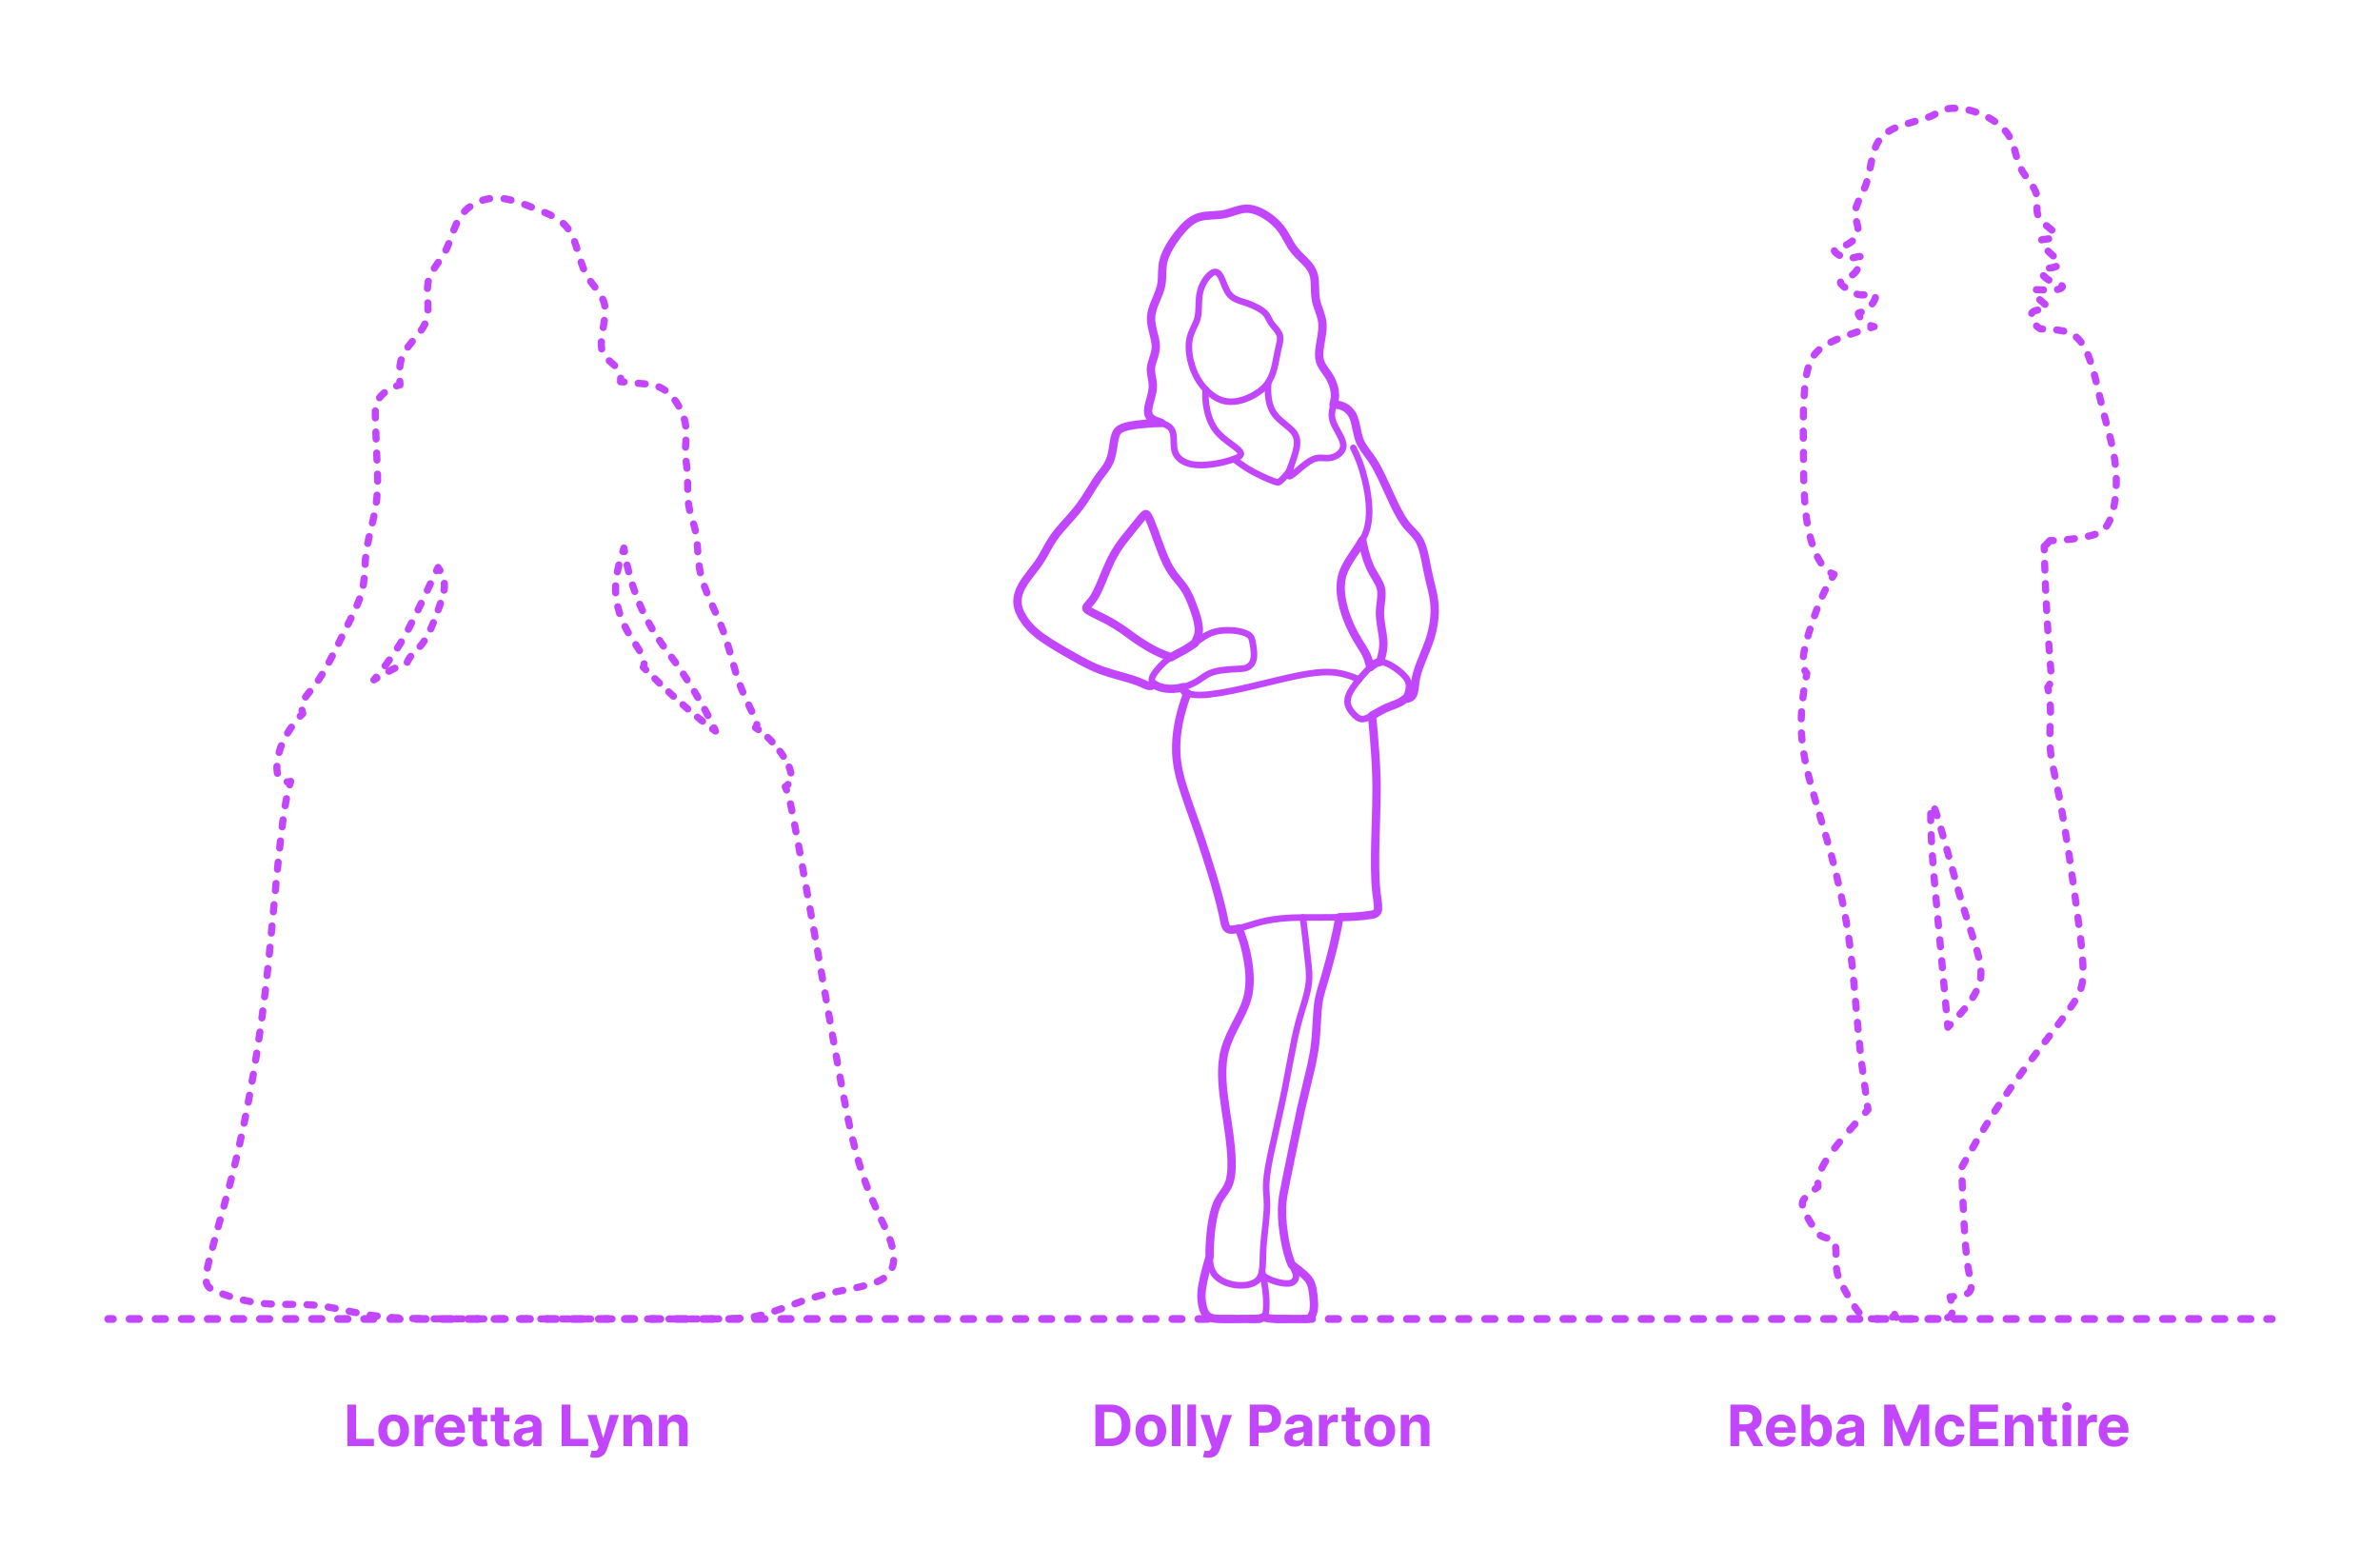 <?xml version="1.0" encoding="utf-8"?>
<!-- Generator: Adobe Illustrator 25.2.3, SVG Export Plug-In . SVG Version: 6.00 Build 0)  -->
<!DOCTYPE svg PUBLIC "-//W3C//DTD SVG 1.1//EN" "http://www.w3.org/Graphics/SVG/1.1/DTD/svg11.dtd">
<svg version="1.1" xmlns:x="http://ns.adobe.com/Extensibility/1.0/" xmlns:i="http://ns.adobe.com/AdobeIllustrator/10.0/" xmlns:graph="http://ns.adobe.com/Graphs/1.0/"
	 xmlns="http://www.w3.org/2000/svg" xmlns:xlink="http://www.w3.org/1999/xlink" x="0px" y="0px" width="1000px" height="650px"
	 viewBox="0 0 1000 650" enable-background="new 0 0 1000 650" xml:space="preserve">
<g id="FILL-BACKGROUND">
	<rect x="0" y="0" fill="#FFFFFF" width="1000" height="650"/>
</g>
<g id="N-TEXT">
	<g>
		<g>
			<path fill="#C346FF" d="M145.945,607.604v-17.455h3.69v14.412h7.483v3.042H145.945z"/>
			<path fill="#C346FF" d="M165.411,607.859c-1.324,0-2.467-0.283-3.431-0.848c-0.963-0.565-1.706-1.355-2.229-2.369
				c-0.523-1.015-0.784-2.192-0.784-3.533c0-1.353,0.261-2.536,0.784-3.55c0.522-1.014,1.266-1.804,2.229-2.37
				c0.963-0.565,2.106-0.848,3.431-0.848c1.324,0,2.467,0.283,3.43,0.848c0.963,0.565,1.706,1.355,2.229,2.37
				c0.522,1.014,0.784,2.197,0.784,3.55c0,1.341-0.261,2.518-0.784,3.533c-0.523,1.014-1.266,1.804-2.229,2.369
				C167.878,607.577,166.735,607.859,165.411,607.859z M165.428,605.047c0.602,0,1.105-0.172,1.508-0.516s0.709-0.814,0.916-1.411
				c0.208-0.597,0.312-1.275,0.312-2.037c0-0.761-0.104-1.44-0.312-2.037c-0.207-0.597-0.513-1.068-0.916-1.415
				c-0.403-0.346-0.906-0.52-1.508-0.52c-0.608,0-1.118,0.174-1.53,0.52c-0.412,0.347-0.722,0.818-0.929,1.415
				c-0.208,0.596-0.311,1.275-0.311,2.037c0,0.762,0.104,1.44,0.311,2.037s0.517,1.067,0.929,1.411
				C164.31,604.875,164.82,605.047,165.428,605.047z"/>
			<path fill="#C346FF" d="M174.223,607.604v-13.091h3.52v2.284h0.136c0.239-0.812,0.639-1.428,1.202-1.845
				c0.562-0.418,1.21-0.626,1.943-0.626c0.182,0,0.378,0.011,0.588,0.034c0.21,0.022,0.395,0.054,0.554,0.094v3.221
				c-0.17-0.051-0.406-0.096-0.708-0.136c-0.301-0.04-0.577-0.06-0.827-0.06c-0.534,0-1.01,0.115-1.428,0.345
				c-0.417,0.23-0.747,0.55-0.988,0.959c-0.242,0.409-0.362,0.88-0.362,1.415v7.406H174.223z"/>
			<path fill="#C346FF" d="M189.385,607.859c-1.346,0-2.504-0.274-3.473-0.823s-1.715-1.327-2.237-2.335
				c-0.523-1.009-0.784-2.203-0.784-3.584c0-1.347,0.261-2.528,0.784-3.545c0.522-1.017,1.26-1.81,2.211-2.378
				c0.952-0.568,2.07-0.852,3.354-0.852c0.863,0,1.669,0.138,2.416,0.413c0.747,0.276,1.4,0.689,1.96,1.24
				c0.56,0.551,0.996,1.243,1.308,2.075c0.312,0.833,0.469,1.806,0.469,2.919v0.997h-11.054v-2.25h7.637
				c0-0.522-0.114-0.985-0.341-1.389c-0.227-0.403-0.541-0.72-0.941-0.95c-0.401-0.23-0.865-0.345-1.394-0.345
				c-0.551,0-1.039,0.126-1.462,0.379s-0.754,0.591-0.993,1.014s-0.361,0.894-0.367,1.411v2.139c0,0.647,0.121,1.208,0.362,1.679
				c0.242,0.472,0.584,0.835,1.027,1.091c0.443,0.255,0.968,0.383,1.577,0.383c0.403,0,0.772-0.057,1.108-0.17
				c0.335-0.114,0.622-0.284,0.861-0.511c0.238-0.228,0.42-0.506,0.545-0.835l3.358,0.222c-0.17,0.807-0.519,1.51-1.044,2.109
				c-0.526,0.6-1.202,1.065-2.029,1.398C191.417,607.693,190.464,607.859,189.385,607.859z"/>
			<path fill="#C346FF" d="M204.726,594.513v2.727h-7.884v-2.727H204.726z M198.632,591.376h3.63v12.204
				c0,0.335,0.051,0.596,0.153,0.78c0.103,0.185,0.246,0.314,0.431,0.388s0.399,0.111,0.644,0.111c0.17,0,0.341-0.016,0.511-0.047
				s0.301-0.056,0.392-0.073l0.571,2.702c-0.182,0.057-0.438,0.124-0.767,0.201c-0.33,0.077-0.73,0.124-1.202,0.141
				c-0.875,0.034-1.641-0.083-2.297-0.35s-1.166-0.682-1.53-1.244s-0.542-1.273-0.537-2.131V591.376z"/>
			<path fill="#C346FF" d="M214.05,594.513v2.727h-7.884v-2.727H214.05z M207.956,591.376h3.63v12.204
				c0,0.335,0.051,0.596,0.153,0.78c0.103,0.185,0.246,0.314,0.431,0.388s0.399,0.111,0.644,0.111c0.17,0,0.341-0.016,0.511-0.047
				s0.301-0.056,0.392-0.073l0.571,2.702c-0.182,0.057-0.438,0.124-0.767,0.201c-0.33,0.077-0.73,0.124-1.202,0.141
				c-0.875,0.034-1.641-0.083-2.297-0.35s-1.166-0.682-1.53-1.244s-0.542-1.273-0.537-2.131V591.376z"/>
			<path fill="#C346FF" d="M220.143,607.851c-0.835,0-1.58-0.146-2.233-0.439s-1.169-0.727-1.547-1.304s-0.566-1.297-0.566-2.161
				c0-0.727,0.133-1.338,0.4-1.833c0.267-0.494,0.631-0.892,1.091-1.193c0.46-0.301,0.984-0.529,1.572-0.682
				c0.588-0.153,1.206-0.261,1.854-0.324c0.761-0.08,1.375-0.155,1.841-0.226c0.466-0.071,0.804-0.177,1.014-0.319
				c0.21-0.142,0.315-0.352,0.315-0.631v-0.051c0-0.54-0.169-0.958-0.507-1.253c-0.338-0.295-0.817-0.443-1.436-0.443
				c-0.653,0-1.173,0.144-1.56,0.431c-0.386,0.287-0.642,0.646-0.767,1.078l-3.358-0.273c0.17-0.795,0.506-1.484,1.006-2.067
				c0.5-0.582,1.146-1.031,1.939-1.347c0.792-0.315,1.711-0.473,2.757-0.473c0.728,0,1.425,0.085,2.092,0.255
				s1.262,0.435,1.781,0.793c0.52,0.358,0.931,0.817,1.231,1.376c0.301,0.56,0.452,1.229,0.452,2.007v8.83h-3.443v-1.815h-0.103
				c-0.21,0.409-0.491,0.769-0.844,1.078c-0.352,0.31-0.775,0.551-1.27,0.725C221.362,607.764,220.791,607.851,220.143,607.851z
				 M221.183,605.345c0.534,0,1.005-0.107,1.415-0.32s0.73-0.501,0.963-0.865c0.233-0.363,0.349-0.775,0.349-1.236v-1.389
				c-0.114,0.074-0.269,0.141-0.464,0.201c-0.196,0.06-0.417,0.113-0.661,0.162s-0.489,0.091-0.733,0.128s-0.466,0.07-0.665,0.098
				c-0.426,0.062-0.798,0.162-1.117,0.298c-0.318,0.136-0.565,0.319-0.741,0.549c-0.176,0.23-0.264,0.516-0.264,0.857
				c0,0.494,0.18,0.871,0.541,1.129C220.167,605.216,220.626,605.345,221.183,605.345z"/>
			<path fill="#C346FF" d="M235.97,607.604v-17.455h3.69v14.412h7.483v3.042H235.97z"/>
			<path fill="#C346FF" d="M250.126,612.513c-0.46,0-0.891-0.036-1.292-0.106c-0.4-0.071-0.731-0.161-0.993-0.269l0.818-2.71
				c0.426,0.131,0.811,0.202,1.155,0.213c0.344,0.011,0.642-0.068,0.895-0.239c0.253-0.17,0.459-0.46,0.618-0.869l0.213-0.554
				l-4.696-13.466h3.818l2.71,9.614h0.136l2.736-9.614l3.844,0.017l-5.088,14.488c-0.245,0.705-0.575,1.32-0.993,1.845
				c-0.417,0.526-0.944,0.932-1.581,1.219C251.791,612.369,251.023,612.513,250.126,612.513z"/>
			<path fill="#C346FF" d="M265.578,600.035v7.568h-3.631v-13.091h3.46v2.31h0.153c0.29-0.761,0.775-1.365,1.458-1.811
				c0.682-0.446,1.508-0.669,2.48-0.669c0.909,0,1.702,0.199,2.378,0.597c0.676,0.397,1.202,0.964,1.577,1.7
				s0.562,1.612,0.562,2.629v8.335h-3.631v-7.688c0.006-0.801-0.199-1.428-0.613-1.879c-0.415-0.452-0.986-0.677-1.713-0.677
				c-0.489,0-0.919,0.105-1.291,0.315c-0.372,0.21-0.662,0.516-0.87,0.917C265.69,598.991,265.583,599.473,265.578,600.035z"/>
			<path fill="#C346FF" d="M280.501,600.035v7.568h-3.631v-13.091h3.46v2.31h0.153c0.29-0.761,0.775-1.365,1.458-1.811
				c0.682-0.446,1.508-0.669,2.48-0.669c0.909,0,1.702,0.199,2.378,0.597c0.676,0.397,1.202,0.964,1.577,1.7
				s0.562,1.612,0.562,2.629v8.335h-3.631v-7.688c0.006-0.801-0.199-1.428-0.613-1.879c-0.415-0.452-0.986-0.677-1.713-0.677
				c-0.489,0-0.919,0.105-1.291,0.315c-0.372,0.21-0.662,0.516-0.87,0.917C280.613,598.991,280.506,599.473,280.501,600.035z"/>
		</g>
	</g>
	<g>
		<g>
			<path fill="#C346FF" d="M466.445,607.604h-6.188v-17.455h6.239c1.755,0,3.267,0.348,4.534,1.044
				c1.267,0.696,2.243,1.695,2.928,2.996c0.685,1.301,1.027,2.858,1.027,4.67c0,1.818-0.342,3.38-1.027,4.688
				c-0.685,1.307-1.665,2.31-2.94,3.008S468.218,607.604,466.445,607.604z M463.948,604.441h2.344c1.091,0,2.01-0.194,2.757-0.583
				s1.31-0.994,1.688-1.815c0.378-0.821,0.567-1.882,0.567-3.183c0-1.29-0.189-2.344-0.567-3.162s-0.939-1.42-1.683-1.807
				c-0.745-0.387-1.662-0.58-2.753-0.58h-2.352V604.441z"/>
			<path fill="#C346FF" d="M483.559,607.859c-1.324,0-2.467-0.283-3.431-0.848c-0.963-0.565-1.706-1.355-2.229-2.369
				c-0.523-1.015-0.784-2.192-0.784-3.533c0-1.353,0.261-2.536,0.784-3.55c0.522-1.014,1.266-1.804,2.229-2.37
				c0.963-0.565,2.106-0.848,3.431-0.848c1.324,0,2.467,0.283,3.43,0.848c0.963,0.565,1.706,1.355,2.229,2.37
				c0.522,1.014,0.784,2.197,0.784,3.55c0,1.341-0.261,2.518-0.784,3.533c-0.523,1.014-1.266,1.804-2.229,2.369
				C486.026,607.577,484.882,607.859,483.559,607.859z M483.576,605.047c0.602,0,1.105-0.172,1.508-0.516s0.709-0.814,0.916-1.411
				c0.208-0.597,0.312-1.275,0.312-2.037c0-0.761-0.104-1.44-0.312-2.037c-0.207-0.597-0.513-1.068-0.916-1.415
				c-0.403-0.346-0.906-0.52-1.508-0.52c-0.608,0-1.118,0.174-1.53,0.52c-0.412,0.347-0.722,0.818-0.929,1.415
				c-0.208,0.596-0.311,1.275-0.311,2.037c0,0.762,0.104,1.44,0.311,2.037s0.517,1.067,0.929,1.411
				C482.458,604.875,482.967,605.047,483.576,605.047z"/>
			<path fill="#C346FF" d="M496.002,590.149v17.455h-3.631v-17.455H496.002z"/>
			<path fill="#C346FF" d="M502.53,590.149v17.455h-3.631v-17.455H502.53z"/>
			<path fill="#C346FF" d="M507.669,612.513c-0.46,0-0.891-0.036-1.292-0.106c-0.4-0.071-0.731-0.161-0.993-0.269l0.818-2.71
				c0.426,0.131,0.811,0.202,1.155,0.213c0.344,0.011,0.642-0.068,0.895-0.239c0.253-0.17,0.459-0.46,0.618-0.869l0.213-0.554
				l-4.696-13.466h3.818l2.71,9.614h0.136l2.736-9.614l3.844,0.017l-5.088,14.488c-0.245,0.705-0.575,1.32-0.993,1.845
				c-0.417,0.526-0.944,0.932-1.581,1.219C509.333,612.369,508.566,612.513,507.669,612.513z"/>
			<path fill="#C346FF" d="M525.123,607.604v-17.455h6.886c1.324,0,2.452,0.251,3.384,0.754c0.932,0.503,1.643,1.199,2.135,2.088
				c0.491,0.889,0.737,1.914,0.737,3.073c0,1.159-0.25,2.182-0.75,3.068s-1.223,1.577-2.169,2.071
				c-0.946,0.494-2.09,0.741-3.431,0.741h-4.389v-2.958h3.792c0.71,0,1.297-0.124,1.76-0.371c0.463-0.247,0.81-0.591,1.04-1.031
				c0.23-0.44,0.345-0.947,0.345-1.521c0-0.58-0.115-1.087-0.345-1.521s-0.578-0.772-1.044-1.014s-1.057-0.362-1.773-0.362h-2.488
				v14.438H525.123z"/>
			<path fill="#C346FF" d="M543.984,607.851c-0.835,0-1.58-0.146-2.233-0.439s-1.169-0.727-1.547-1.304s-0.566-1.297-0.566-2.161
				c0-0.727,0.133-1.338,0.4-1.833c0.267-0.494,0.631-0.892,1.091-1.193c0.46-0.301,0.984-0.529,1.572-0.682
				c0.588-0.153,1.206-0.261,1.854-0.324c0.761-0.08,1.375-0.155,1.841-0.226c0.466-0.071,0.804-0.177,1.014-0.319
				c0.21-0.142,0.315-0.352,0.315-0.631v-0.051c0-0.54-0.169-0.958-0.507-1.253c-0.338-0.295-0.817-0.443-1.436-0.443
				c-0.653,0-1.173,0.144-1.56,0.431c-0.386,0.287-0.642,0.646-0.767,1.078l-3.358-0.273c0.17-0.795,0.506-1.484,1.006-2.067
				c0.5-0.582,1.146-1.031,1.939-1.347c0.792-0.315,1.711-0.473,2.757-0.473c0.728,0,1.425,0.085,2.092,0.255
				s1.262,0.435,1.781,0.793c0.52,0.358,0.931,0.817,1.231,1.376c0.301,0.56,0.452,1.229,0.452,2.007v8.83h-3.443v-1.815h-0.103
				c-0.21,0.409-0.491,0.769-0.844,1.078c-0.352,0.31-0.775,0.551-1.27,0.725C545.203,607.764,544.632,607.851,543.984,607.851z
				 M545.024,605.345c0.534,0,1.005-0.107,1.415-0.32s0.73-0.501,0.963-0.865c0.233-0.363,0.349-0.775,0.349-1.236v-1.389
				c-0.114,0.074-0.269,0.141-0.464,0.201c-0.196,0.06-0.417,0.113-0.661,0.162s-0.489,0.091-0.733,0.128s-0.466,0.07-0.665,0.098
				c-0.426,0.062-0.798,0.162-1.117,0.298c-0.318,0.136-0.565,0.319-0.741,0.549c-0.176,0.23-0.264,0.516-0.264,0.857
				c0,0.494,0.18,0.871,0.541,1.129C544.008,605.216,544.467,605.345,545.024,605.345z"/>
			<path fill="#C346FF" d="M554.177,607.604v-13.091h3.52v2.284h0.136c0.239-0.812,0.639-1.428,1.202-1.845
				c0.562-0.418,1.21-0.626,1.943-0.626c0.182,0,0.378,0.011,0.588,0.034c0.21,0.022,0.395,0.054,0.554,0.094v3.221
				c-0.17-0.051-0.406-0.096-0.708-0.136c-0.301-0.04-0.577-0.06-0.827-0.06c-0.534,0-1.01,0.115-1.428,0.345
				c-0.417,0.23-0.747,0.55-0.988,0.959c-0.242,0.409-0.362,0.88-0.362,1.415v7.406H554.177z"/>
			<path fill="#C346FF" d="M571.605,594.513v2.727h-7.884v-2.727H571.605z M565.512,591.376h3.631v12.204
				c0,0.335,0.051,0.596,0.153,0.78s0.246,0.314,0.431,0.388s0.398,0.111,0.644,0.111c0.17,0,0.341-0.016,0.511-0.047
				c0.171-0.031,0.302-0.056,0.393-0.073l0.57,2.702c-0.182,0.057-0.438,0.124-0.767,0.201c-0.33,0.077-0.73,0.124-1.202,0.141
				c-0.875,0.034-1.641-0.083-2.297-0.35s-1.166-0.682-1.529-1.244c-0.364-0.562-0.543-1.273-0.537-2.131V591.376z"/>
			<path fill="#C346FF" d="M579.745,607.859c-1.324,0-2.468-0.283-3.431-0.848s-1.706-1.355-2.229-2.369
				c-0.523-1.015-0.784-2.192-0.784-3.533c0-1.353,0.261-2.536,0.784-3.55c0.522-1.014,1.266-1.804,2.229-2.37
				c0.963-0.565,2.106-0.848,3.431-0.848c1.323,0,2.467,0.283,3.43,0.848c0.964,0.565,1.706,1.355,2.229,2.37
				c0.522,1.014,0.783,2.197,0.783,3.55c0,1.341-0.261,2.518-0.783,3.533c-0.523,1.014-1.266,1.804-2.229,2.369
				C582.212,607.577,581.068,607.859,579.745,607.859z M579.762,605.047c0.603,0,1.105-0.172,1.509-0.516s0.709-0.814,0.916-1.411
				s0.312-1.275,0.312-2.037c0-0.761-0.104-1.44-0.312-2.037c-0.207-0.597-0.513-1.068-0.916-1.415
				c-0.403-0.346-0.906-0.52-1.509-0.52c-0.608,0-1.118,0.174-1.529,0.52c-0.412,0.347-0.722,0.818-0.93,1.415
				c-0.207,0.596-0.311,1.275-0.311,2.037c0,0.762,0.104,1.44,0.311,2.037c0.208,0.597,0.518,1.067,0.93,1.411
				C578.644,604.875,579.153,605.047,579.762,605.047z"/>
			<path fill="#C346FF" d="M592.188,600.035v7.568h-3.631v-13.091h3.461v2.31h0.153c0.289-0.761,0.775-1.365,1.457-1.811
				c0.682-0.446,1.509-0.669,2.48-0.669c0.909,0,1.701,0.199,2.378,0.597c0.676,0.397,1.201,0.964,1.576,1.7
				s0.562,1.612,0.562,2.629v8.335h-3.631v-7.688c0.006-0.801-0.198-1.428-0.613-1.879s-0.985-0.677-1.713-0.677
				c-0.489,0-0.919,0.105-1.291,0.315c-0.372,0.21-0.662,0.516-0.87,0.917C592.3,598.991,592.193,599.473,592.188,600.035z"/>
		</g>
	</g>
	<g>
		<g>
			<path fill="#C346FF" d="M727.064,607.604v-17.455h6.886c1.318,0,2.445,0.234,3.38,0.703s1.647,1.131,2.139,1.986
				s0.737,1.859,0.737,3.013c0,1.159-0.25,2.155-0.75,2.987s-1.223,1.47-2.169,1.914c-0.946,0.443-2.09,0.665-3.431,0.665h-4.61
				v-2.966h4.014c0.705,0,1.29-0.097,1.756-0.29c0.466-0.193,0.814-0.483,1.044-0.869c0.23-0.386,0.346-0.866,0.346-1.44
				c0-0.58-0.115-1.068-0.346-1.466c-0.229-0.397-0.579-0.7-1.048-0.908s-1.059-0.311-1.769-0.311h-2.488v14.438H727.064z
				 M736.49,599.66l4.338,7.943h-4.073l-4.245-7.943H736.49z"/>
			<path fill="#C346FF" d="M748.49,607.859c-1.347,0-2.504-0.274-3.473-0.823s-1.715-1.327-2.237-2.335
				c-0.523-1.009-0.784-2.203-0.784-3.584c0-1.347,0.261-2.528,0.784-3.545c0.522-1.017,1.26-1.81,2.211-2.378
				c0.952-0.568,2.07-0.852,3.354-0.852c0.863,0,1.669,0.138,2.416,0.413c0.747,0.276,1.4,0.689,1.96,1.24s0.996,1.243,1.309,2.075
				c0.312,0.833,0.469,1.806,0.469,2.919v0.997h-11.055v-2.25h7.637c0-0.522-0.113-0.985-0.341-1.389
				c-0.228-0.403-0.541-0.72-0.941-0.95c-0.401-0.23-0.865-0.345-1.394-0.345c-0.552,0-1.039,0.126-1.462,0.379
				c-0.424,0.253-0.754,0.591-0.993,1.014c-0.238,0.423-0.36,0.894-0.366,1.411v2.139c0,0.647,0.121,1.208,0.362,1.679
				c0.241,0.472,0.584,0.835,1.027,1.091c0.442,0.255,0.968,0.383,1.576,0.383c0.403,0,0.772-0.057,1.108-0.17
				c0.335-0.114,0.622-0.284,0.86-0.511c0.238-0.228,0.421-0.506,0.546-0.835l3.357,0.222c-0.17,0.807-0.519,1.51-1.044,2.109
				s-1.201,1.065-2.028,1.398C750.522,607.693,749.569,607.859,748.49,607.859z"/>
			<path fill="#C346FF" d="M756.937,607.604v-17.455h3.631v6.562h0.11c0.159-0.352,0.391-0.711,0.694-1.078
				c0.304-0.366,0.702-0.673,1.193-0.92s1.104-0.371,1.837-0.371c0.954,0,1.835,0.249,2.642,0.746s1.452,1.244,1.935,2.242
				c0.483,0.997,0.725,2.246,0.725,3.746c0,1.46-0.234,2.692-0.703,3.694c-0.469,1.003-1.105,1.762-1.909,2.276
				s-1.703,0.771-2.697,0.771c-0.704,0-1.303-0.116-1.794-0.349s-0.894-0.527-1.206-0.882c-0.312-0.355-0.551-0.714-0.716-1.078
				h-0.162v2.097H756.937z M760.49,601.058c0,0.778,0.107,1.458,0.324,2.037c0.216,0.579,0.528,1.03,0.938,1.351
				c0.409,0.321,0.906,0.481,1.491,0.481c0.591,0,1.091-0.163,1.5-0.49s0.72-0.781,0.934-1.364c0.213-0.583,0.319-1.254,0.319-2.016
				c0-0.756-0.105-1.42-0.315-1.994c-0.21-0.574-0.52-1.023-0.929-1.347c-0.409-0.324-0.912-0.486-1.509-0.486
				c-0.591,0-1.09,0.156-1.496,0.469s-0.717,0.756-0.933,1.33C760.598,599.604,760.49,600.28,760.49,601.058z"/>
			<path fill="#C346FF" d="M775.848,607.851c-0.835,0-1.579-0.146-2.232-0.439s-1.169-0.727-1.547-1.304s-0.566-1.297-0.566-2.161
				c0-0.727,0.133-1.338,0.4-1.833c0.267-0.494,0.631-0.892,1.091-1.193s0.984-0.529,1.572-0.682s1.206-0.261,1.854-0.324
				c0.762-0.08,1.375-0.155,1.841-0.226c0.466-0.071,0.804-0.177,1.015-0.319c0.21-0.142,0.315-0.352,0.315-0.631v-0.051
				c0-0.54-0.169-0.958-0.508-1.253c-0.338-0.295-0.816-0.443-1.436-0.443c-0.653,0-1.174,0.144-1.56,0.431
				c-0.387,0.287-0.643,0.646-0.768,1.078l-3.357-0.273c0.17-0.795,0.506-1.484,1.006-2.067c0.5-0.582,1.146-1.031,1.938-1.347
				c0.793-0.315,1.712-0.473,2.757-0.473c0.728,0,1.425,0.085,2.093,0.255c0.667,0.17,1.262,0.435,1.781,0.793
				s0.931,0.817,1.231,1.376s0.452,1.229,0.452,2.007v8.83h-3.443v-1.815h-0.103c-0.21,0.409-0.491,0.769-0.844,1.078
				c-0.353,0.31-0.775,0.551-1.27,0.725C777.066,607.764,776.496,607.851,775.848,607.851z M776.888,605.345
				c0.534,0,1.006-0.107,1.415-0.32s0.729-0.501,0.963-0.865c0.233-0.363,0.35-0.775,0.35-1.236v-1.389
				c-0.114,0.074-0.269,0.141-0.465,0.201c-0.195,0.06-0.416,0.113-0.66,0.162s-0.489,0.091-0.733,0.128s-0.466,0.07-0.664,0.098
				c-0.427,0.062-0.799,0.162-1.117,0.298c-0.318,0.136-0.565,0.319-0.741,0.549c-0.176,0.23-0.264,0.516-0.264,0.857
				c0,0.494,0.18,0.871,0.541,1.129C775.872,605.216,776.331,605.345,776.888,605.345z"/>
			<path fill="#C346FF" d="M791.675,590.149h4.551l4.807,11.728h0.205l4.807-11.728h4.551v17.455h-3.579v-11.361h-0.146
				l-4.517,11.275h-2.438l-4.517-11.318h-0.146v11.403h-3.579V590.149z"/>
			<path fill="#C346FF" d="M819.476,607.859c-1.342,0-2.493-0.286-3.456-0.857c-0.963-0.571-1.702-1.365-2.216-2.382
				c-0.515-1.017-0.771-2.188-0.771-3.511c0-1.341,0.26-2.519,0.779-3.533c0.521-1.014,1.26-1.807,2.221-2.378
				c0.96-0.571,2.102-0.856,3.426-0.856c1.143,0,2.143,0.208,3,0.622c0.858,0.415,1.537,0.997,2.037,1.747s0.775,1.631,0.827,2.642
				h-3.427c-0.097-0.653-0.351-1.18-0.763-1.581c-0.412-0.4-0.95-0.601-1.615-0.601c-0.562,0-1.053,0.152-1.47,0.456
				c-0.418,0.304-0.743,0.746-0.976,1.326c-0.233,0.58-0.35,1.281-0.35,2.105c0,0.835,0.115,1.545,0.345,2.131
				c0.23,0.585,0.556,1.031,0.976,1.338c0.421,0.307,0.912,0.46,1.475,0.46c0.415,0,0.789-0.085,1.121-0.255
				s0.607-0.419,0.826-0.746s0.362-0.72,0.431-1.181h3.427c-0.058,1-0.328,1.879-0.814,2.638c-0.485,0.759-1.154,1.351-2.007,1.777
				C821.648,607.646,820.64,607.859,819.476,607.859z"/>
			<path fill="#C346FF" d="M827.726,607.604v-17.455h11.761v3.042h-8.07v4.159h7.466v3.042h-7.466v4.168h8.104v3.042H827.726z"/>
			<path fill="#C346FF" d="M845.989,600.035v7.568h-3.631v-13.091h3.461v2.31h0.153c0.289-0.761,0.775-1.365,1.457-1.811
				c0.682-0.446,1.509-0.669,2.48-0.669c0.909,0,1.701,0.199,2.378,0.597c0.676,0.397,1.201,0.964,1.576,1.7
				s0.562,1.612,0.562,2.629v8.335h-3.631v-7.688c0.006-0.801-0.198-1.428-0.613-1.879s-0.985-0.677-1.713-0.677
				c-0.489,0-0.919,0.105-1.291,0.315c-0.372,0.21-0.662,0.516-0.87,0.917C846.102,598.991,845.995,599.473,845.989,600.035z"/>
			<path fill="#C346FF" d="M864.245,594.513v2.727h-7.884v-2.727H864.245z M858.151,591.376h3.63v12.204
				c0,0.335,0.052,0.596,0.153,0.78c0.103,0.185,0.246,0.314,0.431,0.388s0.399,0.111,0.644,0.111c0.171,0,0.341-0.016,0.512-0.047
				c0.17-0.031,0.301-0.056,0.392-0.073l0.571,2.702c-0.182,0.057-0.438,0.124-0.768,0.201c-0.329,0.077-0.729,0.124-1.201,0.141
				c-0.875,0.034-1.641-0.083-2.297-0.35s-1.166-0.682-1.53-1.244c-0.363-0.562-0.542-1.273-0.536-2.131V591.376z"/>
			<path fill="#C346FF" d="M868.438,592.825c-0.54,0-1.003-0.179-1.389-0.537c-0.387-0.358-0.58-0.79-0.58-1.295
				c0-0.505,0.193-0.939,0.58-1.3c0.386-0.361,0.847-0.541,1.381-0.541c0.545,0,1.01,0.179,1.393,0.537
				c0.384,0.358,0.576,0.79,0.576,1.295c0,0.505-0.192,0.939-0.576,1.299C869.439,592.645,868.978,592.825,868.438,592.825z
				 M866.605,607.604v-13.091h3.631v13.091H866.605z"/>
			<path fill="#C346FF" d="M873.134,607.604v-13.091h3.52v2.284h0.137c0.238-0.812,0.639-1.428,1.201-1.845
				c0.562-0.418,1.211-0.626,1.943-0.626c0.182,0,0.378,0.011,0.588,0.034c0.211,0.022,0.396,0.054,0.555,0.094v3.221
				c-0.171-0.051-0.406-0.096-0.708-0.136c-0.301-0.04-0.576-0.06-0.826-0.06c-0.534,0-1.01,0.115-1.428,0.345
				s-0.747,0.55-0.988,0.959c-0.242,0.409-0.362,0.88-0.362,1.415v7.406H873.134z"/>
			<path fill="#C346FF" d="M888.295,607.859c-1.346,0-2.504-0.274-3.473-0.823s-1.715-1.327-2.237-2.335
				c-0.522-1.009-0.784-2.203-0.784-3.584c0-1.347,0.262-2.528,0.784-3.545s1.26-1.81,2.212-2.378
				c0.951-0.568,2.069-0.852,3.354-0.852c0.863,0,1.669,0.138,2.416,0.413c0.747,0.276,1.4,0.689,1.961,1.24
				c0.56,0.551,0.995,1.243,1.308,2.075c0.312,0.833,0.469,1.806,0.469,2.919v0.997H883.25v-2.25h7.637
				c0-0.522-0.114-0.985-0.342-1.389c-0.227-0.403-0.541-0.72-0.941-0.95s-0.865-0.345-1.394-0.345
				c-0.551,0-1.038,0.126-1.462,0.379c-0.423,0.253-0.754,0.591-0.992,1.014c-0.239,0.423-0.361,0.894-0.367,1.411v2.139
				c0,0.647,0.121,1.208,0.362,1.679c0.242,0.472,0.584,0.835,1.027,1.091c0.443,0.255,0.969,0.383,1.577,0.383
				c0.403,0,0.772-0.057,1.107-0.17s0.622-0.284,0.861-0.511c0.238-0.228,0.42-0.506,0.545-0.835l3.358,0.222
				c-0.171,0.807-0.519,1.51-1.044,2.109c-0.526,0.6-1.202,1.065-2.029,1.398C890.328,607.693,889.375,607.859,888.295,607.859z"/>
		</g>
	</g>
</g>
<g id="N-DIMENSIONS">
</g>
<g id="_x32_D_x24_AG-DIAGRAM">
	<g id="POLYLINE_2572_">
		<g>
			<g>
				
					<line fill="none" stroke="#C346FF" stroke-width="3.25" stroke-linecap="round" stroke-linejoin="round" x1="45.455" y1="554.196" x2="47.455" y2="554.196"/>
				
					<line fill="none" stroke="#C346FF" stroke-width="3.25" stroke-linecap="round" stroke-linejoin="round" stroke-dasharray="3.983,6.97" x1="54.424" y1="554.196" x2="949.06" y2="554.196"/>
				
					<line fill="none" stroke="#C346FF" stroke-width="3.25" stroke-linecap="round" stroke-linejoin="round" x1="952.545" y1="554.196" x2="954.545" y2="554.196"/>
			</g>
		</g>
	</g>
</g>
<g id="_x32_D_x24_AG-GUIDES">
</g>
<g id="_x32_D_x24_AG-DETAILS-DIAGRAM">
	<g id="POLYLINE_63_">
		<g>
			<g>
				<path fill="none" stroke="#C346FF" stroke-width="3" stroke-linecap="round" stroke-linejoin="round" d="M819.444,430.528
					c-0.343,0.366-0.685,0.731-1.025,1.096l-0.137-1.494"/>
				
					<path fill="none" stroke="#C346FF" stroke-width="3" stroke-linecap="round" stroke-linejoin="round" stroke-dasharray="2.953,5.906" d="
					M817.742,424.248l-5.312-57.785c-0.568-8.165-1.345-17.087-1.189-25.247c0.031-0.698,0.068-1.434,0.183-2.124
					c0.04-0.219,0.085-0.445,0.172-0.651l0.009-0.019l0.009-0.019l0.009-0.018l0.009-0.017l0.009-0.017l0.009-0.016l0.009-0.015
					l0.009-0.014l0.01-0.013l0.01-0.012l0.01-0.012l0.01-0.011l0.01-0.01l0.01-0.009l0.01-0.009l0.004-0.002l0.004-0.003
					l0.004-0.002l0.004-0.002l0.004-0.002l0.004-0.002l0.004-0.002l0.004-0.002l0.004-0.002l0.004-0.002l0.004-0.002l0.004-0.001
					l0.004-0.002l0.004-0.001l0.004-0.001l0.004-0.001l0.004-0.001l0.004-0.001l0.004-0.001l0.004-0.001l0.004-0.001l0.004-0.001
					l0.004,0l0.004,0l0.004,0l0.004,0h0.004l0.004,0h0.004h0.004h0.004l0.004,0h0.004l0.004,0l0.004,0l0.004,0l0.004,0.001l0.004,0
					l0.004,0.001l0.004,0.001l0.004,0.001l0.004,0.001l0.004,0.001l0.004,0.001l0.004,0.001l0.004,0.001l0.004,0.001l0.004,0.002
					c0.076,0.032,0.136,0.093,0.19,0.155c0.244,0.3,0.401,0.666,0.559,1.016c0.556,1.306,1.012,2.758,1.445,4.111
					c0.592,1.618,8.419,29.793,9.143,32.307l1.731,5.771c1.338,4.238,4.614,14.141,5.752,18.267c0.489,1.784,0.952,3.664,1.245,5.49
					c0.279,1.743,0.418,3.535,0.21,5.293c-0.204,1.822-0.782,3.593-1.571,5.244c-2.211,4.685-5.643,8.693-9.173,12.511"/>
			</g>
		</g>
	</g>
	<g id="POLYLINE_64_">
		<g>
			<g>
				<path fill="none" stroke="#C346FF" stroke-width="3" stroke-linecap="round" stroke-linejoin="round" d="M860.653,290.229
					c-0.091-0.523-0.18-1.022-0.259-1.478c0.328-0.379,0.593-0.808,0.797-1.265"/>
				
					<path fill="none" stroke="#C346FF" stroke-width="3" stroke-linecap="round" stroke-linejoin="round" stroke-dasharray="2.829,5.658" d="
					M861.707,281.906c-0.261-3.921-0.975-12.531-1.03-13.469c-0.746-10.528-1.37-23.443-1.669-34.55"/>
				<path fill="none" stroke="#C346FF" stroke-width="3" stroke-linecap="round" stroke-linejoin="round" d="M858.938,231.063
					c-0.011-0.504-0.022-1.004-0.032-1.499c0.405-0.295,0.765-0.641,1.107-1.008"/>
				<path fill="none" stroke="#C346FF" stroke-width="3" stroke-linecap="round" stroke-linejoin="round" d="M860.254,228.292
					c0.334-0.375,0.654-0.762,0.987-1.131c0.498-0.005,0.997-0.015,1.496-0.03"/>
				
					<path fill="none" stroke="#C346FF" stroke-width="3" stroke-linecap="round" stroke-linejoin="round" stroke-dasharray="2.971,5.942" d="
					M868.664,226.713c3.106-0.339,6.195-0.86,9.229-1.529c1.544-0.355,3.107-0.79,4.486-1.588c1.445-0.82,2.578-2.086,3.373-3.534
					c0.962-1.725,1.585-3.631,2.068-5.541c0.711-2.877,1.098-5.865,1.278-8.82c0.367-5.917-0.259-11.896-1.503-17.683
					c-0.676-3.378-2.831-11.071-3.72-14.476c-0.358-1.321-2.993-12.558-3.366-14.149c-0.894-3.521-1.899-7.134-3.289-10.495
					c-1.349-3.205-3.197-6.445-6.241-8.301c-1.294-0.79-2.762-1.263-4.239-1.57c-2.79-0.596-6.59-0.665-9.454-0.854
					c-0.964-0.522-1.772-1.303-2.421-2.18c-0.573-0.787-1.041-1.667-1.281-2.614c-0.12-0.493-0.169-1.024-0.008-1.513
					c0.133-0.417,0.439-0.763,0.812-0.986c0.367-0.222,0.782-0.358,1.194-0.471c1.231-0.338,2.67-0.429,3.902-0.763
					c0.2-0.062,0.407-0.131,0.573-0.262l0.009-0.008l0.009-0.007l0.009-0.008l0.008-0.008l0.008-0.008l0.008-0.008l0.007-0.008
					l0.007-0.008l0.007-0.008l0.005-0.006l0.005-0.007l0.005-0.007l0.005-0.006l0.005-0.007l0.005-0.007l0.004-0.007l0.004-0.007
					l0.004-0.007l0.004-0.007l0.004-0.007l0.003-0.007l0.003-0.007l0.003-0.007l0.003-0.007l0.003-0.007l0.003-0.007l0.002-0.007
					l0.002-0.007l0.002-0.008l0.002-0.007l0.002-0.008l0.002-0.007l0.001-0.008l0.001-0.008l0.001-0.008l0.001-0.008l0.001-0.008
					l0.001-0.008l0-0.008l0-0.008l0-0.008l0-0.008l0-0.008l0-0.008l-0.001-0.008l-0.001-0.008l-0.001-0.008l-0.001-0.008
					l-0.001-0.008c-0.026-0.16-0.118-0.3-0.212-0.428c-0.125-0.166-0.274-0.319-0.423-0.464c-0.688-0.653-1.699-1.439-2.396-2.084
					c-0.901-0.841-1.858-1.755-2.486-2.823c-0.144-0.268-0.287-0.565-0.258-0.876l0.001-0.011l0.002-0.011l0.002-0.011l0.002-0.011
					l0.002-0.011l0.002-0.011l0.003-0.01l0.003-0.011l0.003-0.01l0.003-0.01l0.003-0.01l0.004-0.01l0.004-0.01l0.004-0.01
					l0.004-0.01l0.004-0.01l0.005-0.01l0.005-0.009l0.005-0.009l0.005-0.009l0.005-0.009l0.006-0.009l0.006-0.009l0.006-0.009
					l0.006-0.009l0.008-0.011l0.008-0.01l0.009-0.011l0.009-0.01l0.009-0.01l0.01-0.01l0.01-0.01l0.01-0.009l0.011-0.01l0.011-0.009
					l0.011-0.009l0.012-0.009l0.012-0.008l0.012-0.009l0.013-0.008l0.013-0.008l0.013-0.008l0.014-0.008l0.014-0.008
					c0.343-0.177,0.744-0.199,1.123-0.221c2.63-0.042,5.39,0.55,8.005,0.073c0.757-0.145,1.528-0.342,2.192-0.748
					c0.189-0.125,0.386-0.272,0.473-0.488l0.003-0.008l0.003-0.008l0.003-0.008l0.002-0.008l0.002-0.008l0.002-0.008l0.002-0.008
					l0.002-0.008l0.002-0.008l0.001-0.008l0.001-0.008l0.001-0.008l0.001-0.008l0.001-0.008l0.001-0.008l0-0.007l0-0.008l0-0.008
					l0-0.008l0-0.008l0-0.007l-0.001-0.008l-0.001-0.008l-0.001-0.007l-0.001-0.008l-0.001-0.008l-0.002-0.007l-0.002-0.008
					l-0.002-0.007l-0.002-0.008l-0.002-0.007l-0.002-0.008l-0.003-0.009l-0.004-0.01l-0.004-0.009l-0.004-0.009l-0.004-0.01
					l-0.005-0.009l-0.005-0.009l-0.005-0.009l-0.005-0.009l-0.006-0.009l-0.006-0.009l-0.006-0.009l-0.007-0.009l-0.007-0.009
					l-0.007-0.009l-0.007-0.009c-0.166-0.195-0.403-0.315-0.629-0.429c-1.666-0.741-3.545-1.199-5.136-2.155
					c-0.791-0.472-1.522-1.061-2.113-1.77c-0.331-0.405-0.633-0.854-0.778-1.361c-0.092-0.324-0.101-0.708,0.122-0.981
					c0.139-0.173,0.338-0.288,0.54-0.374c0.49-0.201,1.026-0.275,1.547-0.348c1.145-0.151,2.467-0.219,3.555-0.616
					c0.393-0.143,0.78-0.326,1.104-0.593c0.282-0.231,0.521-0.561,0.519-0.939c-0.003-0.382-0.208-0.728-0.424-1.03
					c-0.816-1.076-2.23-2.166-3.229-3.083c-1.214-1.094-2.388-2.272-3.332-3.611c-0.24-0.351-0.471-0.718-0.622-1.116
					c-0.066-0.183-0.121-0.379-0.096-0.575l0.002-0.01l0.002-0.01l0.002-0.01l0.002-0.01l0.002-0.01l0.002-0.01l0.003-0.01
					l0.003-0.009l0.003-0.009l0.003-0.009l0.003-0.009c0.05-0.14,0.175-0.237,0.307-0.295c0.479-0.201,1.305-0.208,1.829-0.275
					c0.723-0.078,1.45-0.221,2.139-0.452c0.431-0.148,0.862-0.328,1.232-0.599c0.289-0.212,0.567-0.526,0.543-0.908l-0.001-0.019
					l-0.002-0.019l-0.002-0.019l-0.003-0.019l-0.003-0.019l-0.003-0.019l-0.004-0.019l-0.004-0.019l-0.005-0.02l-0.005-0.019
					l-0.006-0.019l-0.006-0.02l-0.006-0.02c-0.172-0.469-0.546-0.837-0.895-1.182c-1.538-1.422-3.386-2.628-4.804-4.179
					c-0.435-0.476-0.838-0.989-1.144-1.557c-0.282-0.521-0.481-1.086-0.606-1.664c-0.449-2.081,0.006-4.388-0.155-6.492
					c-0.081-1.35-0.511-2.626-1.147-3.812c-1.632-3.034-4.205-5.683-5.741-8.775c-0.778-1.551-1.306-3.252-1.769-4.921
					c-0.614-2.216-1.233-4.806-2.21-6.884c-0.6-1.311-1.394-2.542-2.318-3.648c-5.073-6.021-14.212-9.772-22.024-9.699
					c-1.419,0.03-2.863,0.191-4.198,0.697c-1.327,0.481-2.684,1.426-3.944,2.05c-1.336,0.691-2.789,1.196-4.222,1.647l-6.972,2.069
					c-3.008,0.963-6.111,1.975-8.709,3.819c-1.467,1.051-2.712,2.413-3.624,3.97c-1.417,2.4-2.093,5.167-2.665,7.871
					c-0.683,3.306-1.355,7.302-2.552,10.435c-0.961,2.62-2.795,5.777-3.718,8.411c-0.459,1.309-0.744,2.71-0.57,4.1
					c0.205,2.003,1.162,3.977,1.153,6.006c-0.008,0.721-0.179,1.437-0.469,2.096c-0.87,1.951-2.612,3.417-4.54,4.271
					c-1.272,0.576-2.781,0.869-4.073,1.388c-0.288,0.13-0.597,0.273-0.783,0.541l-0.006,0.01l-0.006,0.01l-0.006,0.01l-0.006,0.01
					l-0.006,0.01l-0.005,0.011l-0.005,0.01l-0.005,0.011l-0.005,0.01l-0.005,0.011l-0.004,0.011l-0.004,0.011l-0.004,0.011
					l-0.004,0.011l-0.003,0.011l-0.003,0.011l-0.003,0.011l-0.003,0.011l-0.002,0.011l-0.002,0.011l-0.002,0.011l-0.002,0.012
					l-0.001,0.011l-0.001,0.012l-0.001,0.011l-0.001,0.012l0,0.013l0,0.013l0,0.013l0,0.013l0.001,0.014l0.001,0.013l0.001,0.014
					l0.002,0.014l0.002,0.014l0.002,0.014l0.003,0.014l0.003,0.014l0.003,0.014l0.003,0.014c0.107,0.389,0.421,0.707,0.71,0.974
					c1.011,0.877,2.253,1.471,3.526,1.86c0.96,0.289,1.979,0.407,2.977,0.277c0.505-0.059,1.015-0.17,1.507-0.296
					c0.426-0.11,1.197-0.339,1.63-0.383c0.155-0.014,0.317-0.017,0.465,0.039l0.009,0.003l0.009,0.004l0.009,0.004l0.009,0.004
					l0.009,0.004l0.008,0.004l0.008,0.004l0.008,0.004l0.008,0.005l0.008,0.005l0.008,0.005c0.242,0.166,0.279,0.497,0.285,0.767
					c0,0.542-0.132,1.08-0.275,1.6c-0.231,0.802-0.529,1.601-0.905,2.347c-0.569,1.133-1.365,2.166-2.381,2.932
					c-0.997,0.766-2.317,1.292-3.451,1.828c-0.422,0.206-0.86,0.415-1.225,0.713c-0.142,0.121-0.278,0.262-0.346,0.438l-0.004,0.011
					l-0.004,0.011c-0.135,0.418,0.196,0.829,0.463,1.12c0.343,0.362,0.753,0.68,1.151,0.98c0.61,0.449,1.371,0.99,2.003,1.408
					c1.582,1.052,3.389,1.894,5.32,1.922c1.12,0.03,2.416-0.203,3.53-0.324c0.379-0.04,0.778-0.074,1.159-0.052
					c0.275,0.019,0.566,0.061,0.795,0.226l0.011,0.008l0.011,0.008l0.01,0.009l0.01,0.008l0.01,0.009l0.01,0.009l0.01,0.009
					l0.009,0.009l0.009,0.009l0.009,0.009l0.009,0.01l0.009,0.01l0.008,0.01l0.008,0.01l0.008,0.011l0.008,0.01l0.008,0.011
					l0.008,0.011l0.007,0.011l0.007,0.011l0.007,0.012l0.007,0.012l0.006,0.012l0.006,0.012l0.007,0.014l0.007,0.015l0.006,0.015
					l0.006,0.015l0.006,0.015l0.006,0.016l0.005,0.016l0.005,0.016l0.005,0.016l0.005,0.017l0.004,0.017l0.004,0.017l0.004,0.017
					c0.073,0.4-0.036,0.809-0.159,1.188c-0.339,0.967-0.89,1.852-1.5,2.67c-0.802,1.04-1.77,2.084-2.973,2.652
					c-0.363,0.168-0.75,0.29-1.139,0.383c-0.309,0.076-0.762,0.151-1.061,0.255c-0.112,0.042-0.226,0.094-0.304,0.188l-0.004,0.005
					l-0.004,0.005l-0.004,0.005l-0.004,0.005l-0.004,0.006l-0.004,0.005l-0.003,0.005l-0.003,0.006l-0.003,0.005l-0.003,0.006
					l-0.003,0.006l-0.003,0.006l-0.003,0.006l-0.003,0.006l-0.003,0.006l-0.003,0.006l-0.002,0.006l-0.002,0.006l-0.002,0.006
					l-0.002,0.006l-0.002,0.006l-0.002,0.007l-0.002,0.007l-0.002,0.008l-0.002,0.008l-0.002,0.008l-0.002,0.008l-0.001,0.009
					l-0.001,0.008l-0.001,0.009l-0.001,0.009l-0.001,0.009l-0.001,0.009c-0.007,0.18,0.059,0.354,0.13,0.515
					c0.282,0.596,0.712,1.115,1.142,1.609c0.441,0.489,0.91,0.961,1.415,1.389"/>
				<path fill="none" stroke="#C346FF" stroke-width="3" stroke-linecap="round" stroke-linejoin="round" d="M786.039,136.795
					c0.467,0.18,0.95,0.324,1.433,0.446c-0.473,0.148-0.951,0.297-1.432,0.446"/>
				
					<path fill="none" stroke="#C346FF" stroke-width="3" stroke-linecap="round" stroke-linejoin="round" stroke-dasharray="2.976,5.952" d="
					M780.36,139.463c-3.109,1.001-6.209,2.084-9.068,3.344c-3.211,1.444-6.473,3.165-8.716,5.955
					c-1.521,1.875-2.453,4.158-3.049,6.48c-0.732,2.867-1.086,5.886-1.34,8.831c-0.46,5.511-0.504,11.767-0.513,17.314
					c0.306,13.545-0.544,30.369,2.702,43.52c0.679,2.708,1.56,5.42,2.72,7.962c0.766,1.667,1.665,3.298,2.782,4.758
					c0.333,0.436,0.691,0.86,1.075,1.258"/>
				<path fill="none" stroke="#C346FF" stroke-width="3" stroke-linecap="round" stroke-linejoin="round" d="M769.287,240.717
					c0.436,0.242,0.895,0.443,1.377,0.597c-0.275,0.417-0.543,0.838-0.807,1.263"/>
				
					<path fill="none" stroke="#C346FF" stroke-width="3" stroke-linecap="round" stroke-linejoin="round" stroke-dasharray="2.97,5.939" d="
					M766.971,247.767c-2.893,5.794-5.026,11.997-6.953,18.144c-1.055,3.502-2.093,7.115-2.367,10.775
					c-0.046,0.717-0.06,1.444-0.01,2.165"/>
				<path fill="none" stroke="#C346FF" stroke-width="3" stroke-linecap="round" stroke-linejoin="round" d="M758.329,281.722
					c0.22,0.45,0.501,0.867,0.855,1.225c-0.098,0.489-0.194,0.978-0.288,1.468"/>
				
					<path fill="none" stroke="#C346FF" stroke-width="3" stroke-linecap="round" stroke-linejoin="round" stroke-dasharray="2.958,5.915" d="
					M757.9,290.245c-0.877,5.916-1.325,11.906-0.978,17.864c0.251,4.623,1.013,9.283,2.009,13.8
					c1.791,8.359,6.773,24.179,9.189,32.552c3.532,12.526,6.625,25.608,8.519,38.479c2.422,16.185,3.53,37.684,5.585,53.946
					l2.044,14.973"/>
				<path fill="none" stroke="#C346FF" stroke-width="3" stroke-linecap="round" stroke-linejoin="round" d="M784.669,464.798
					l0.203,1.486c-0.335,0.363-0.674,0.73-1.016,1.102"/>
				
					<path fill="none" stroke="#C346FF" stroke-width="3" stroke-linecap="round" stroke-linejoin="round" stroke-dasharray="3.315,6.631" d="
					M779.392,472.289c-2.606,2.907-5.191,5.892-7.454,8.741c-1.953,2.469-3.879,5.069-5.432,7.81
					c-0.901,1.588-1.694,3.286-2.184,5.053"/>
				<path fill="none" stroke="#C346FF" stroke-width="3" stroke-linecap="round" stroke-linejoin="round" d="M763.81,497.162
					c-0.014,0.497,0.003,0.997,0.055,1.499c-0.391,0.304-0.789,0.608-1.188,0.916"/>
				
					<path fill="none" stroke="#C346FF" stroke-width="3" stroke-linecap="round" stroke-linejoin="round" stroke-dasharray="2.993,5.986" d="
					M758.217,503.555c-0.323,0.402-0.61,0.838-0.786,1.324c-0.173,0.47-0.205,0.983-0.125,1.476
					c0.162,0.934,0.549,1.828,0.926,2.692c0.981,2.149,2.199,4.237,3.466,6.229c0.595,0.916,1.218,1.87,1.929,2.699
					c0.41,0.475,0.872,0.916,1.412,1.24c1.085,0.66,2.489,0.917,3.704,1.245c0.452,0.122,0.916,0.265,1.297,0.545
					c0.331,0.24,0.583,0.577,0.756,0.944c0.217,0.458,0.337,0.96,0.418,1.458c0.293,1.873,0.223,5.326,0.286,7.25
					c0.049,1.626,0.168,3.285,0.612,4.857c0.71,2.496,2.086,4.851,3.306,7.129c1.313,2.345,2.756,4.825,4.287,7.031
					c0.686,0.973,1.417,1.946,2.298,2.751c0.598,0.548,1.298,0.997,2.073,1.248c1.819,0.58,3.849,0.5,5.74,0.521
					c0.779-0.005,1.637,0.001,2.45-0.055"/>
				<path fill="none" stroke="#C346FF" stroke-width="3" stroke-linecap="round" stroke-linejoin="round" d="M795.14,553.408
					c0.147-0.097,0.285-0.208,0.407-0.334c0.227-0.233,0.396-0.519,0.507-0.824c-0.003,0.329,0.096,0.663,0.309,0.917
					c0.111,0.134,0.243,0.244,0.387,0.336"/>
				
					<path fill="none" stroke="#C346FF" stroke-width="3" stroke-linecap="round" stroke-linejoin="round" stroke-dasharray="2.722,5.444" d="
					M802.094,554.188c3.83,0.017,12.086,0.021,13.407-0.021c0.557-0.024,1.13-0.068,1.678-0.176c0.52-0.101,1.031-0.271,1.499-0.521
					c0.348-0.183,0.677-0.414,0.932-0.715c0.664-0.778,0.774-1.86,0.744-2.845c-0.012-0.301-0.037-0.602-0.071-0.901"/>
				<path fill="none" stroke="#C346FF" stroke-width="3" stroke-linecap="round" stroke-linejoin="round" d="M819.754,546.333
					c-0.128-0.484-0.268-0.965-0.411-1.441c0.496-0.027,0.995-0.056,1.495-0.092"/>
				
					<path fill="none" stroke="#C346FF" stroke-width="3" stroke-linecap="round" stroke-linejoin="round" stroke-dasharray="3.006,6.013" d="
					M826.661,543.475c0.273-0.164,0.526-0.358,0.745-0.593c0.367-0.39,0.601-0.892,0.709-1.414c0.108-0.513,0.115-1.045,0.083-1.566
					c-0.156-2.02-0.859-4.605-1.171-6.607c-0.712-4.195-1.11-8.841-1.432-13.095c-0.571-8.795-1.114-20.888-1.367-29.708
					c4.172-7.589,8.892-15.793,13.57-23.046c4.684-7.305,10.347-15.101,15.581-22.05c4.711-6.346,14.751-18.8,18.762-25.371
					c1.129-1.877,2.098-3.893,2.56-6.044c0.662-3.111,0.566-6.353,0.424-9.513c-0.324-6.223-1.412-13.961-2.208-20.183
					c-2.174-15.867-4.762-34.436-7.817-50.133l-2.626-12.513c-0.518-2.688-0.955-5.487-1.113-8.22
					c-0.243-3.656,0.07-9.286,0.171-12.997c0.035-1.661,0.01-3.412-0.143-5.065c-0.051-0.648-0.142-1.388-0.253-2.158"/>
			</g>
		</g>
	</g>
	<g id="POLYLINE_65_">
		<g>
			<g>
				<path fill="none" stroke="#C346FF" stroke-width="3" stroke-linecap="round" stroke-linejoin="round" d="M318.641,306.558
					c-0.408-0.29-0.822-0.569-1.243-0.838c0.189-0.177,0.362-0.379,0.468-0.617c0.086-0.19,0.124-0.4,0.125-0.608
					c0-0.033,0-0.065-0.002-0.098"/>
				
					<path fill="none" stroke="#C346FF" stroke-width="3" stroke-linecap="round" stroke-linejoin="round" stroke-dasharray="2.963,5.926" d="
					M315.865,298.889c-1.808-3.792-3.844-7.953-5.216-11.768c-1.922-5.243-3.577-12.164-5.253-17.499
					c-2.226-7.546-6.758-15.989-9.46-23.373c-0.866-2.389-1.596-4.882-2.017-7.39c-0.568-3.151-0.762-7.493-0.994-10.708
					c-0.101-1.24-0.238-2.573-0.456-3.796c-0.215-1.214-0.536-2.462-0.881-3.646c-0.763-2.546-1.828-5.659-2.198-8.273
					c-0.526-3.312-0.428-8.358-0.505-11.747c-0.031-1.144-0.108-2.427-0.223-3.564c-0.262-2.516-0.764-5.936-0.656-8.427
					c0.09-2.75,0.47-5.837,0.233-8.58c-0.159-2.182-0.698-4.333-1.526-6.356c-0.956-2.342-2.251-4.561-3.854-6.52
					c-1.33-1.613-2.894-3.082-4.741-4.084c-1.209-0.656-2.53-1.105-3.872-1.396c-2.028-0.475-4.971-0.583-7.059-0.778
					c-0.568-0.057-1.267-0.135-2.01-0.214"/>
				<path fill="none" stroke="#C346FF" stroke-width="3" stroke-linecap="round" stroke-linejoin="round" d="M262.223,160.483
					c-0.552-0.043-1.064-0.075-1.496-0.086c0.043-0.496,0.069-0.999,0.058-1.5"/>
				
					<path fill="none" stroke="#C346FF" stroke-width="3" stroke-linecap="round" stroke-linejoin="round" stroke-dasharray="3.023,6.047" d="
					M258.257,153.602c-0.154-0.147-0.31-0.292-0.467-0.434c-1.72-1.557-3.849-3.058-4.659-5.323
					c-0.601-1.697-0.541-3.548-0.385-5.317c0.363-3.895,1.594-8.379,1.517-12.301c-0.024-1.327-0.257-2.655-0.734-3.895
					c-0.72-1.911-1.949-3.606-3.185-5.214c-1.182-1.521-2.54-3.221-3.529-4.868c-0.716-1.179-1.306-2.454-1.807-3.738
					c-1.296-3.308-2.402-7.89-3.656-11.212c-0.643-1.705-1.408-3.396-2.454-4.895c-2.653-3.815-7.001-5.927-11.187-7.644
					c-3.881-1.498-8.545-3.539-12.534-4.588c-3.101-0.833-6.378-1.243-9.566-0.708c-3.669,0.596-7.197,2.248-9.894,4.822
					c-1.754,1.65-3.041,3.737-4.025,5.92c-1.454,3.188-2.5,6.912-3.951,10.101c-0.662,1.477-1.501,2.895-2.406,4.235l-2.6,3.756
					c-1.154,1.725-2.209,3.574-2.713,5.603c-0.437,1.749-0.461,3.586-0.416,5.378c0.128,4.317,0.814,9.296-1.276,13.258
					c-1.295,2.554-3.37,4.841-5.184,7.043c-1.603,1.948-3.211,4.003-4.166,6.358c-0.924,2.297-1.139,4.772-1.112,7.25"/>
				<path fill="none" stroke="#C346FF" stroke-width="3" stroke-linecap="round" stroke-linejoin="round" d="M167.988,160.208
					c0.03,0.502,0.061,1.002,0.091,1.497c-0.484,0.124-0.963,0.27-1.435,0.436"/>
				
					<path fill="none" stroke="#C346FF" stroke-width="3" stroke-linecap="round" stroke-linejoin="round" stroke-dasharray="2.953,5.906" d="
					M161.51,165.002c-1.223,0.995-2.323,2.189-2.972,3.638c-0.765,1.686-0.869,3.581-0.856,5.406
					c0.099,6.525,0.685,17.499,0.919,24.067c0.077,2.588,0.084,5.392-0.039,7.979c-0.167,4.009-0.807,8.046-1.7,11.957
					c-1.039,4.586-2.577,10.182-3.111,14.796c-0.454,3.785-0.431,8.44-0.986,12.208c-0.635,4.642-2.532,9.022-4.547,13.214
					c-3.949,7.711-9.524,20.279-14.321,27.341c-1.451,2.174-3.74,4.824-5.294,6.934c-0.415,0.575-0.827,1.187-1.158,1.815
					c-0.191,0.36-0.357,0.737-0.479,1.126"/>
				<path fill="none" stroke="#C346FF" stroke-width="3" stroke-linecap="round" stroke-linejoin="round" d="M126.895,298.411
					c0.026,0.138,0.055,0.275,0.085,0.412l0.242,1.051c-0.379,0.324-0.742,0.668-1.091,1.025"/>
				
					<path fill="none" stroke="#C346FF" stroke-width="3" stroke-linecap="round" stroke-linejoin="round" stroke-dasharray="2.964,5.929" d="
					M122.446,305.535c-1.533,2.203-2.929,4.526-3.95,7.004c-0.948,2.288-1.61,4.714-1.948,7.167c-0.215,1.644-0.31,3.336-0.02,4.976
					c0.183,0.989,0.53,2,1.261,2.72c0.042,0.042,0.086,0.083,0.13,0.123"/>
				<path fill="none" stroke="#C346FF" stroke-width="3" stroke-linecap="round" stroke-linejoin="round" d="M120.654,328.508
					c0.504,0.007,1.009-0.059,1.487-0.186c-0.144,0.475-0.282,0.956-0.415,1.441"/>
				
					<path fill="none" stroke="#C346FF" stroke-width="3" stroke-linecap="round" stroke-linejoin="round" stroke-dasharray="2.991,5.981" d="
					M120.367,335.588c-0.173,0.868-0.335,1.732-0.488,2.586c-2.37,12.812-5.638,52.893-7.092,66.451
					c-3.277,31.564-8.47,63.748-16.588,94.442c-1.069,3.989-8.226,29.498-8.902,32.902c-0.304,1.422-0.603,2.908-0.713,4.358
					c-0.071,1.024-0.069,2.087,0.276,3.066c0.162,0.458,0.411,0.886,0.733,1.25c0.413,0.47,0.933,0.836,1.473,1.146
					c2.048,1.112,4.451,1.931,6.663,2.672c4.303,1.38,8.791,2.441,13.273,3.026c5.999,0.831,13.674,0.417,19.734,0.677
					c8.077,0.268,16.421,2.671,24.361,4.011c8.663,1.544,17.802,1.822,26.591,1.955c6.278-0.005,124.116,0.153,127.346-0.028
					c2.538-0.088,5.176-0.221,7.687-0.56c2.352-0.306,4.733-0.799,7.013-1.452c3.456-0.939,11.596-4.054,15.096-5.316
					c3.851-1.383,7.921-2.562,11.916-3.448c4.297-1.002,11.336-2.208,15.584-3.342c2.12-0.578,4.254-1.279,6.162-2.387
					c1.161-0.678,2.238-1.535,3.059-2.606c0.917-1.188,1.501-2.617,1.774-4.087c0.3-1.613,0.236-3.281-0.015-4.896
					c-0.313-2.006-0.917-3.986-1.621-5.888c-1.068-2.935-3.617-8.098-4.95-10.994c-1.352-2.922-2.799-6.279-3.968-9.279
					c-5.826-14.789-8.82-31.06-11.714-46.652c-2.252-11.799-18.835-107.664-21.312-117.101c-0.11-0.433-0.224-0.867-0.345-1.302"/>
				<path fill="none" stroke="#C346FF" stroke-width="3" stroke-linecap="round" stroke-linejoin="round" d="M330.494,331.941
					c-0.174-0.47-0.36-0.933-0.561-1.387c0.441-0.236,0.825-0.564,1.149-0.948"/>
				
					<path fill="none" stroke="#C346FF" stroke-width="3" stroke-linecap="round" stroke-linejoin="round" stroke-dasharray="2.573,5.147" d="
					M332.293,324.763c-0.031-0.199-0.07-0.396-0.115-0.592c-0.378-1.644-1.124-3.191-1.954-4.651
					c-1.282-2.212-2.813-4.31-4.447-6.274c-1.545-1.841-3.242-3.575-5.095-5.116"/>
			</g>
		</g>
	</g>
	<g id="POLYLINE_66_">
		<g>
			<g>
				<path fill="none" stroke="#C346FF" stroke-width="3" stroke-linecap="round" stroke-linejoin="round" d="M183.429,239.776
					c0.223-0.464,0.44-0.913,0.651-1.346c0.267,0.419,0.527,0.847,0.775,1.283"/>
				
					<path fill="none" stroke="#C346FF" stroke-width="3" stroke-linecap="round" stroke-linejoin="round" stroke-dasharray="2.875,5.749" d="
					M186.693,245.112c0.004,0.052,0.007,0.104,0.01,0.157c0.118,1.741-0.202,3.486-0.664,5.16c-0.743,2.606-1.823,5.507-2.735,8.068
					c-0.916,2.473-1.94,5.044-3.113,7.406c-0.762,1.522-1.616,3.044-2.638,4.408c-1.325,1.804-3.169,3.337-4.625,5.027
					c-0.774,0.906-1.433,1.923-1.877,3.031c-3.464,1.514-6.887,3.201-10.194,5.066"/>
				<path fill="none" stroke="#C346FF" stroke-width="3" stroke-linecap="round" stroke-linejoin="round" d="M158.374,284.883
					c-0.428,0.258-0.853,0.519-1.275,0.782c0.32-0.381,0.638-0.765,0.955-1.15"/>
				
					<path fill="none" stroke="#C346FF" stroke-width="3" stroke-linecap="round" stroke-linejoin="round" stroke-dasharray="3.035,6.07" d="
					M161.805,279.742c2.385-3.178,4.631-6.468,6.678-9.847c4.176-6.833,9.562-18.72,13.642-27.374"/>
			</g>
		</g>
	</g>
	<g id="POLYLINE_67_">
		<g>
			<g>
				<path fill="none" stroke="#C346FF" stroke-width="3" stroke-linecap="round" stroke-linejoin="round" d="M261.692,231.698
					c0.15-0.479,0.301-0.955,0.452-1.431c0.074,0.493,0.151,0.986,0.232,1.478"/>
				
					<path fill="none" stroke="#C346FF" stroke-width="3" stroke-linecap="round" stroke-linejoin="round" stroke-dasharray="2.89,5.781" d="
					M263.483,237.415c1.48,6.554,3.636,12.977,6.434,19.059c2.4,5.172,5.352,10.165,8.679,14.793l5.335,7.27
					c3.708,5.181,7.331,11.072,10.527,16.593c1.48,2.617,2.994,5.315,4.343,8.06"/>
				<path fill="none" stroke="#C346FF" stroke-width="3" stroke-linecap="round" stroke-linejoin="round" d="M300.027,305.813
					c0.203,0.459,0.4,0.919,0.589,1.379c-0.403-0.295-0.805-0.593-1.205-0.893"/>
				
					<path fill="none" stroke="#C346FF" stroke-width="3" stroke-linecap="round" stroke-linejoin="round" stroke-dasharray="2.683,5.365" d="
					M295.162,303.024c-7.679-6.1-14.964-12.842-21.923-19.734"/>
				<path fill="none" stroke="#C346FF" stroke-width="3" stroke-linecap="round" stroke-linejoin="round" d="M271.338,281.396
					c-0.353-0.354-0.706-0.708-1.058-1.063c0.231-0.45,0.339-0.943,0.363-1.444"/>
				
					<path fill="none" stroke="#C346FF" stroke-width="3" stroke-linecap="round" stroke-linejoin="round" stroke-dasharray="2.958,5.915" d="
					M268.701,273.376c-0.227-0.383-0.46-0.761-0.689-1.136l-3.049-4.75c-3.978-6.27-6.532-13.626-6.309-21.109
					c0.121-4.024,1.043-7.98,2.176-11.853"/>
			</g>
		</g>
	</g>
</g>
<g id="_x32_D_x24_AG-POP-CULTURE">
	<g id="POLYLINE_2530_">
		
			<path fill="none" stroke="#C346FF" stroke-width="2.75" stroke-linecap="round" stroke-linejoin="round" stroke-miterlimit="10" d="
			M530.804,553.425c2.026,0.597,4.173,0.721,6.275,0.759c0.524-0.001,11.024,0.017,11.21,0.008c0.61-0.02,1.262-0.007,1.819-0.291
			c0.378-0.198,0.662-0.535,0.894-0.887c1.057-1.68,1.168-3.752,1.091-5.684c-0.102-1.894-0.308-3.906-0.647-5.773
			c-0.238-1.158-0.584-2.319-1.184-3.344c-0.541-0.9-1.282-1.673-2.037-2.396c-1.655-1.559-3.583-3.008-5.409-4.364"/>
	</g>
	<g id="POLYLINE_2529_">
		
			<path fill="none" stroke="#C346FF" stroke-width="2.75" stroke-linecap="round" stroke-linejoin="round" stroke-miterlimit="10" d="
			M530.68,535.905c1.127,0.878,2.424,1.53,3.753,2.042c1.544,0.586,3.171,1.001,4.807,1.22c1.619,0.203,3.65,0.328,4.719-1.155
			c0.461-0.625,0.687-1.421,0.616-2.195c-0.066-0.71-0.349-1.382-0.641-2.026l-1.125-2.354c-1.403-3.074-2.178-6.421-2.828-9.725
			c-0.845-4.587-1.421-9.306-1.318-13.976c0.048-1.798,0.23-3.627,0.511-5.403c0.876-5.009,6.388-31.352,7.423-36.125l4.471-18.816
			c0.658-3.013,1.235-6.182,1.565-9.248c0.436-3.88,0.653-9.573,0.945-13.506c0.156-1.96,0.405-3.959,0.852-5.874
			c0.336-1.615,2-6.96,2.479-8.624c2.267-8.031,4.523-16.503,5.849-24.742"/>
	</g>
	<g id="POLYLINE_2528_">
		
			<path fill="none" stroke="#C346FF" stroke-width="2.75" stroke-linecap="round" stroke-linejoin="round" stroke-miterlimit="10" d="
			M508.236,528.06c-1.184,4.105-2.418,8.406-3.105,12.622c-0.307,1.925-0.452,3.904-0.221,5.845c0.22,1.879,0.576,3.883,1.663,5.472
			c0.381,0.546,0.874,1.019,1.459,1.341c1.437,0.781,3.161,0.805,4.759,0.848c2.844-0.022,12.175,0.07,14.846-0.051
			c0.582-0.034,1.179-0.084,1.751-0.194c0.542-0.109,1.101-0.263,1.542-0.611c0.375-0.294,0.609-0.73,0.749-1.179
			c0.243-0.788,0.301-1.629,0.353-2.448c0.265-5.256-0.624-10.553-1.757-15.67"/>
	</g>
	<g id="POLYLINE_2527_">
		
			<path fill="none" stroke="#C346FF" stroke-width="2.75" stroke-linecap="round" stroke-linejoin="round" stroke-miterlimit="10" d="
			M520.432,390.142c1.894,4.27,3.118,8.855,3.884,13.456c0.877,5.197,1.155,10.627-0.211,15.764
			c-1.055,4.128-3.772,8.849-5.699,12.663c-1.898,3.731-3.617,7.654-4.317,11.805c-0.605,3.464-0.653,7.038-0.464,10.543
			c0.358,6.919,2.077,15.997,2.95,22.895c0.433,3.414,0.812,7.031,0.898,10.471c0.046,2.101,0.001,4.261-0.311,6.341
			c-0.175,1.145-0.435,2.301-0.864,3.379c-0.415,1.057-1.004,2.047-1.646,2.981c-0.949,1.352-2.087,2.878-2.817,4.344
			c-0.645,1.271-1.113,2.64-1.498,4.009c-1.418,5.268-1.896,10.81-2.09,16.248c-0.047,1.98-0.07,4.022,0.245,5.981
			c0.293,1.872,0.993,3.703,2.322,5.086c1.136,1.204,2.584,2.084,4.108,2.709c1.854,0.755,3.851,1.155,5.849,1.239
			c2.19,0.074,4.479-0.181,6.43-1.24c0.574-0.319,1.11-0.722,1.547-1.214c0.44-0.494,0.774-1.078,1.016-1.693
			c0.46-1.172,0.627-2.446,0.728-3.694c0.199-3.256,0.125-6.889,0.469-10.21c0.305-3.565,1.109-9.686,1.315-13.224
			c0.098-1.522,0.107-3.098,0.015-4.621c-0.159-2.32-0.403-5.1-0.235-7.404c0.244-3.736,1.002-7.579,1.731-11.251
			c0.752-3.454,5.575-25.038,6.081-27.897c0.557-2.892,3.493-18.487,4.049-20.978c0.475-2.239,1.09-4.899,1.68-7.11
			c0.419-1.647,2.349-7.915,2.863-9.639c0.891-3.064,1.6-6.244,1.595-9.449c0.015-1.461-0.081-2.993-0.218-4.45
			c-0.375-3.343-1.92-17.366-2.413-20.497"/>
	</g>
	<g id="POLYLINE_2526_">
		
			<path fill="none" stroke="#C346FF" stroke-width="2.75" stroke-linecap="round" stroke-linejoin="round" stroke-miterlimit="10" d="
			M498.908,291.28c-3.055,7.937-5.026,16.457-4.69,25c0.129,3.079,0.626,6.178,1.339,9.174c1.32,5.936,6.406,19.377,8.401,25.291
			c3.535,10.639,7.231,21.977,9.759,32.897l0.737,3.644c0.152,0.684,0.313,1.386,0.621,2.019c0.188,0.384,0.454,0.744,0.82,0.975
			c0.456,0.293,1.016,0.361,1.548,0.359c1.325-0.028,2.634-0.398,3.904-0.748l6.328-1.933c6.61-2.017,13.625-2.423,20.498-2.477
			c7.523-0.004,16.792,0.097,24.215-0.621c1.331-0.133,2.774-0.283,4.084-0.54c0.711-0.154,1.483-0.346,1.987-0.907
			c0.39-0.437,0.509-1.04,0.549-1.608c0.112-1.733-0.55-5.473-0.73-7.233c-1.21-11.252,0.065-29.499,0.077-40.935
			c0.181-10.565-0.869-22.413-1.872-32.972"/>
	</g>
	<g id="POLYLINE_2525_">
		
			<path fill="none" stroke="#C346FF" stroke-width="2.75" stroke-linecap="round" stroke-linejoin="round" stroke-miterlimit="10" d="
			M579.87,278.151c0.635-2.236,1.267-4.545,1.367-6.877c0.156-2.748-0.594-6.238-1.001-8.97c-0.246-1.657-0.452-3.376-0.423-5.052
			c0.022-1.775,0.333-3.788,0.52-5.557c0.109-1.078,0.182-2.183,0.078-3.264c-0.238-2.764-2.052-5.219-3.401-7.556
			c-2.513-4.209-3.647-9.097-4.645-13.849"/>
	</g>
	<g id="POLYLINE_2524_">
		
			<path fill="none" stroke="#C346FF" stroke-width="2.75" stroke-linecap="round" stroke-linejoin="round" stroke-miterlimit="10" d="
			M560.299,169.978c1.532-0.023,3.088,0.27,4.457,0.972c1.298,0.659,2.4,1.684,3.179,2.912c0.63,0.977,1.041,2.082,1.343,3.2
			c0.587,2.162,0.941,4.777,1.607,6.916c0.328,1.082,0.791,2.128,1.367,3.101c1.281,2.153,3.197,4.415,4.547,6.524
			c1.5,2.278,2.764,4.819,3.942,7.278c2.61,5.417,5.899,13.655,9.308,18.524c0.753,1.055,1.63,2.069,2.522,3.01
			c1.088,1.149,2.404,2.438,3.272,3.757c0.651,0.965,1.138,2.041,1.531,3.134c0.613,1.705,1.045,3.542,1.424,5.313
			c0.452,2.273,1.177,6.089,1.698,8.289c0.678,2.878,1.742,6.776,2.076,9.677c0.586,4.716,0.034,9.536-1.215,14.104
			c-0.951,3.616-3.136,8.569-4.522,12.081c-0.946,2.445-1.795,4.982-2.131,7.59l-0.389,3.074c-0.446,3.132-1.182,3.863-4.29,4.386"
			/>
	</g>
	<g id="POLYLINE_2523_">
		
			<path fill="none" stroke="#C346FF" stroke-width="2.75" stroke-linecap="round" stroke-linejoin="round" stroke-miterlimit="10" d="
			M575.781,280.34c-0.423-1.676-0.886-3.457-1.6-5.03c-0.808-1.838-2.595-4.467-3.648-6.205c-2.184-3.578-3.979-7.44-5.286-11.424
			c-1.076-3.316-1.852-6.781-1.931-10.276c-0.033-1.697,0.107-3.414,0.516-5.063c0.409-1.657,1.089-3.251,1.893-4.753
			c1.262-2.387,3.411-5.369,4.891-7.65c1.368-2.115,2.645-4.347,3.446-6.743c0.945-2.829,1.247-5.848,1.22-8.818
			c-0.05-4.166-0.736-8.339-1.701-12.384c-0.644-2.638-1.411-5.376-2.357-7.922c-0.74-2-1.653-4.014-2.618-5.914"/>
	</g>
	<g id="POLYLINE_2522_">
		
			<path fill="none" stroke="#C346FF" stroke-width="2.75" stroke-linecap="round" stroke-linejoin="round" stroke-miterlimit="10" d="
			M484.98,287.529c-0.472,0.283-0.968,0.597-1.52,0.684c-0.801,0.126-1.61-0.249-2.333-0.552c-0.897-0.406-2.236-1.033-3.144-1.371
			c-1.119-0.428-2.401-0.832-3.55-1.178c-4.415-1.278-9.961-2.649-14.122-4.486c-2.234-0.953-4.547-2.153-6.688-3.307
			c-4.21-2.296-8.838-4.934-12.864-7.514c-2.044-1.316-4.122-2.731-5.941-4.344c-1.564-1.382-2.994-2.943-4.212-4.639
			c-1.419-1.999-2.626-4.243-3.008-6.69c-0.872-6.182,4.088-11.306,7.515-15.882c0.798-1.058,1.611-2.203,2.303-3.331
			c1.297-2.092,3.019-5.452,4.328-7.531c1.246-2.031,2.766-3.939,4.332-5.733c2.395-2.718,5.522-6.051,7.658-8.935
			c1.966-2.597,4.646-7.087,6.407-9.884c1.043-1.682,2.608-3.726,3.826-5.309c0.837-1.122,1.634-2.308,2.202-3.592
			c0.689-1.545,1.043-3.231,1.338-4.889l0.589-3.643c0.308-1.652,0.603-3.514,1.938-4.676c0.541-0.476,1.198-0.805,1.868-1.06
			c0.924-0.35,1.91-0.587,2.878-0.78c2.084-0.409,4.34-0.629,6.457-0.82c2.189-0.194,4.586-0.372,6.78-0.359"/>
	</g>
	<g id="POLYLINE_2521_">
		
			<path fill="none" stroke="#C346FF" stroke-width="2.75" stroke-linecap="round" stroke-linejoin="round" stroke-miterlimit="10" d="
			M502.019,270.225c0.589-1.162,1.187-2.355,1.469-3.632c0.247-1.06,0.268-2.165,0.152-3.244c-0.263-2.385-0.996-4.727-1.781-6.987
			c-0.94-2.599-1.954-5.265-3.294-7.684c-0.463-0.832-0.985-1.657-1.55-2.423c-1.007-1.365-2.659-3.203-3.67-4.564
			c-1.53-2.001-2.749-4.249-3.77-6.547c-2.286-5.001-4.29-11.679-6.441-16.749c-0.331-0.711-0.662-1.462-1.161-2.073
			c-0.177-0.2-0.395-0.411-0.664-0.331c-0.123,0.036-0.23,0.111-0.331,0.187c-0.647,0.524-1.188,1.213-1.731,1.842
			c-3.118,3.951-7.882,9.386-10.441,13.649c-2.469,3.916-4.724,9.946-6.561,14.233c-0.973,2.194-1.974,4.458-3.446,6.368
			c-0.6,0.803-1.491,1.668-2.084,2.477c-0.094,0.139-0.182,0.286-0.236,0.446c-0.042,0.123-0.059,0.257-0.033,0.385
			c0.03,0.155,0.116,0.293,0.218,0.411c0.204,0.233,0.467,0.41,0.726,0.576c2.434,1.433,5.972,2.952,8.431,4.334
			c2.016,1.103,4.078,2.386,5.974,3.686c2.192,1.513,4.59,3.396,6.818,4.854c2.169,1.431,4.486,2.847,6.81,4.01
			c2.105,1.058,4.351,1.955,6.579,2.72"/>
	</g>
	<g id="POLYLINE_2520_">
		
			<path fill="none" stroke="#C346FF" stroke-width="2.75" stroke-linecap="round" stroke-linejoin="round" stroke-miterlimit="10" d="
			M497.254,288.685c0.086,0.568,0.106,1.213,0.439,1.703c0.196,0.296,0.487,0.516,0.794,0.688c0.523,0.289,1.107,0.46,1.688,0.59
			c2.514,0.51,5.126,0.374,7.665,0.145c11.879-1.331,25.554-5.528,37.279-7.888c3.323-0.665,6.785-1.261,10.171-1.465
			c2.594-0.157,5.239-0.062,7.793,0.443c2.732,0.526,5.387,1.489,7.928,2.606"/>
	</g>
	<g id="POLYLINE_2519_">
		
			<path fill="none" stroke="#C346FF" stroke-width="2.75" stroke-linecap="round" stroke-linejoin="round" stroke-miterlimit="10" d="
			M591.66,290.692c0.348-1.204,0.53-2.503,0.196-3.731c-0.272-1.05-0.894-1.971-1.595-2.784c-1.627-1.846-3.655-3.324-5.774-4.556
			c-1.16-0.646-2.384-1.289-3.718-1.455c-0.638-0.077-1.294-0.012-1.903,0.193c-0.924,0.31-1.742,0.873-2.496,1.48
			c-1.171,0.955-2.235,2.09-3.244,3.213c-1.274,1.444-2.63,3.022-3.778,4.564c-0.806,1.086-1.581,2.228-2.192,3.437
			c-0.401,0.797-0.729,1.642-0.885,2.522c-0.131,0.731-0.141,1.487,0.001,2.217c0.135,0.71,0.415,1.388,0.779,2.011
			c0.573,0.978,1.336,1.842,2.128,2.648c0.609,0.61,1.287,1.194,2.108,1.49c0.703,0.261,1.447,0.239,2.164,0.049
			c0.977-0.255,1.899-0.72,2.787-1.191c1.508-0.817,3.523-2.052,5.059-2.798c1.397-0.68,3.68-1.554,5.15-2.121
			c1.228-0.508,2.514-1.034,3.486-1.966C590.831,293.055,591.334,291.875,591.66,290.692z"/>
	</g>
	<g id="POLYLINE_2518_">
		
			<path fill="none" stroke="#C346FF" stroke-width="2.75" stroke-linecap="round" stroke-linejoin="round" stroke-miterlimit="10" d="
			M484.055,286.319c0.133,0.384,0.386,0.717,0.679,0.996c0.453,0.428,1.002,0.747,1.566,1.007c1.045,0.474,2.173,0.759,3.304,0.933
			c1.985,0.305,4.024,0.213,5.991-0.175c2.473-0.49,4.875-1.405,7.06-2.66c1.677-0.954,3.288-2.339,5.011-3.214
			c1.211-0.628,2.542-1.007,3.875-1.272c2.043-0.408,4.23-0.602,6.311-0.743c1.314-0.111,4.212-0.124,5.47-0.467
			c1.161-0.297,2.162-1.101,2.757-2.134c0.506-0.857,0.718-1.854,0.777-2.839c0.085-1.386-0.061-2.794-0.266-4.165
			c-0.159-0.953-0.318-1.961-0.574-2.892c-0.109-0.373-0.252-0.743-0.467-1.069c-0.477-0.733-1.269-1.181-2.051-1.523
			c-1.83-0.766-3.827-1.076-5.795-1.225c-3.13-0.191-6.382,0.043-9.292,1.291c-1.641,0.699-3.157,1.724-4.604,2.76
			c-2.125,1.554-4.504,3.321-6.826,4.546c-1.53,0.828-4.064,2.067-5.481,3.011c-0.775,0.505-1.522,1.079-2.214,1.693
			c-1.064,0.943-2.045,2.022-2.957,3.111c-0.613,0.737-1.232,1.504-1.715,2.334C484.159,284.421,483.742,285.394,484.055,286.319z"
			/>
	</g>
	<g id="POLYLINE_2517_">
		
			<path fill="none" stroke="#C346FF" stroke-width="2.75" stroke-linecap="round" stroke-linejoin="round" stroke-miterlimit="10" d="
			M518.504,192.855c1.64,1.308,3.395,2.607,5.17,3.72c2.016,1.271,4.191,2.411,6.344,3.431c1.47,0.693,3.045,1.392,4.562,1.971
			c0.594,0.222,1.215,0.449,1.83,0.603c0.283,0.062,0.598,0.151,0.878,0.036c0.092-0.038,0.177-0.095,0.256-0.156
			c0.573-0.469,1.133-1.009,1.653-1.536c0.826-0.851,1.612-1.769,2.243-2.776c0.378-0.611,0.709-1.266,0.887-1.965"/>
	</g>
	<g id="POLYLINE_2516_">
		
			<path fill="none" stroke="#C346FF" stroke-width="2.75" stroke-linecap="round" stroke-linejoin="round" stroke-miterlimit="10" d="
			M506.617,163.689c-0.307,3.046-0.028,6.143,0.677,9.118c0.546,2.32,1.356,4.612,2.627,6.639c0.718,1.154,1.58,2.227,2.541,3.188
			c1.644,1.675,4.445,3.609,6.322,5.049c0.731,0.579,1.489,1.174,2.082,1.9c0.201,0.256,0.389,0.537,0.467,0.856l0.005,0.021
			c0.178,0.819-0.636,1.37-1.259,1.712c-0.653,0.353-1.379,0.618-2.079,0.861c-1.181,0.401-2.435,0.76-3.646,1.06
			c-2.444,0.602-4.969,1.044-7.48,1.233c-1.819,0.13-3.675,0.136-5.481-0.134c-2.909-0.425-6.02-1.753-7.372-4.525
			c-0.937-1.872-0.775-4.206-0.869-6.245c-0.155-4.345-1.376-5.337-5.264-6.765c-1.04-0.384-2.287-0.811-3.256-1.333
			c-0.543-0.294-1.07-0.649-1.472-1.124c-0.448-0.522-0.67-1.198-0.733-1.876c-0.085-0.886,0.044-1.785,0.215-2.654
			c0.556-2.794,1.787-5.672,1.744-8.554c-0.009-0.906-0.122-1.828-0.271-2.721c-0.231-1.373-0.572-2.913-0.535-4.299
			c0.028-1.217,0.376-2.417,0.739-3.571c0.546-1.69,1.184-3.509,1.298-5.283c0.087-1.275-0.107-2.563-0.369-3.809
			c-0.546-2.571-1.479-5.318-1.591-7.956c-0.068-1.317,0.111-2.645,0.444-3.919c0.882-3.452,2.833-6.719,3.693-10.177
			c0.738-2.986,0.308-6.298,0.775-9.32c0.253-1.689,0.822-3.324,1.531-4.873c1.053-2.287,2.42-4.446,3.906-6.474
			c1.837-2.448,3.806-4.907,6.307-6.708c1.087-0.775,2.291-1.406,3.572-1.79c2.454-0.741,5.373-0.69,7.912-0.906
			c1.567-0.116,3.14-0.388,4.639-0.861c1.794-0.525,3.799-1.339,5.655-1.613c1.086-0.175,2.205-0.201,3.293-0.032
			c1.907,0.295,3.723,1.048,5.405,1.976c2.018,1.127,3.883,2.543,5.521,4.174c1.265,1.252,2.357,2.688,3.283,4.206
			c1.139,1.86,2.204,4.049,3.43,5.853c0.679,1.007,1.487,1.946,2.334,2.815l2.976,2.964c1.164,1.203,2.291,2.498,3.025,4.015
			c1.33,2.774,1.087,6.076,1.224,9.073c0.049,1.189,0.146,2.401,0.41,3.564c0.328,1.541,1.14,3.614,1.66,5.114
			c0.6,1.736,1.048,3.556,1.039,5.403c-0.003,2.917-0.774,6.092-1.178,8.977c-0.182,1.323-0.325,2.681-0.22,4.015
			c0.09,1.233,0.484,2.432,1.074,3.514c1.102,2.017,2.762,3.803,3.78,5.871c1.062,2.086,1.765,4.403,1.761,6.757
			c0.018,1.566-0.463,3.274-0.828,4.791c-0.377,1.552-0.66,3.184-0.38,4.776c0.253,1.463,0.927,2.822,1.61,4.127
			c0.879,1.658,2.096,3.625,2.717,5.383c0.239,0.687,0.415,1.412,0.399,2.144c-0.02,1.271-0.736,2.429-1.667,3.253
			c-0.972,0.862-2.177,1.463-3.444,1.743c-0.742,0.163-1.514,0.18-2.27,0.146c-1.376-0.076-2.895-0.213-4.235,0.156
			c-0.856,0.217-1.664,0.605-2.416,1.063c-1.176,0.713-2.31,1.609-3.376,2.48c-1.074,0.877-3.218,2.797-4.344,3.54
			c-0.206,0.131-0.42,0.262-0.654,0.336l-0.019,0.006l-0.019,0.005l-0.018,0.005l-0.018,0.004l-0.018,0.004l-0.017,0.003
			l-0.017,0.003l-0.016,0.002l-0.016,0.002l-0.016,0.001l-0.016,0.001l-0.015,0l-0.015,0l-0.014-0.001l-0.014-0.001l-0.014-0.002
			l-0.013-0.003l-0.013-0.003l-0.013-0.004l-0.012-0.004l-0.011-0.004l-0.011-0.005l-0.01-0.005l-0.01-0.006l-0.01-0.006
			l-0.01-0.007l-0.009-0.007l-0.009-0.008l-0.009-0.008l-0.008-0.008l-0.008-0.009l-0.008-0.009l-0.008-0.01l-0.007-0.01
			l-0.007-0.011l-0.007-0.011l-0.006-0.011l-0.006-0.012l-0.006-0.012l-0.005-0.013l-0.005-0.013l-0.005-0.014l-0.005-0.014
			l-0.004-0.014l-0.004-0.015l-0.004-0.015l-0.004-0.016l-0.003-0.016l-0.003-0.016l-0.003-0.017l-0.003-0.017
			c-0.024-0.183-0.008-0.37,0.015-0.552c0.128-0.881,0.436-1.788,0.704-2.636c0.831-2.539,2.115-5.833,2.569-8.44
			c0.254-1.452,0.325-2.983-0.131-4.403c-0.553-1.8-1.962-3.131-3.363-4.31c-2.183-1.822-4.807-3.696-6.3-6.153
			c-1.002-1.63-1.59-3.49-1.909-5.368c-0.402-2.383-0.396-4.837-0.166-7.237"/>
	</g>
	<g id="POLYLINE_2515_">
		
			<path fill="none" stroke="#C346FF" stroke-width="2.75" stroke-linecap="round" stroke-linejoin="round" stroke-miterlimit="10" d="
			M511.156,114.331c-0.652-0.204-1.345,0.046-1.908,0.383c-0.646,0.389-1.204,0.916-1.706,1.475
			c-0.803,0.905-1.476,1.932-2.031,3.005c-0.967,1.839-1.481,3.888-1.672,5.95c-0.262,2.478-0.074,5.223-0.492,7.684
			c-0.444,2.628-2.038,4.952-2.925,7.431c-0.712,1.914-0.943,3.979-0.886,6.012c0.065,2.315,0.472,4.624,1.125,6.844
			c1.177,3.987,3.216,7.761,6.126,10.75c1.819,1.862,3.999,3.438,6.475,4.287c2.191,0.763,4.584,0.809,6.849,0.37
			c2.235-0.428,4.384-1.288,6.382-2.366c2.176-1.176,4.224-2.679,5.759-4.636c3.092-3.846,3.647-9.353,4.638-14.033l0.147-0.684
			c0.272-1.245,0.787-3.021,0.846-4.28c0.041-0.742-0.059-1.501-0.362-2.183c-0.602-1.377-1.917-2.724-2.858-3.887
			c-0.55-0.663-1.023-1.399-1.399-2.175c-0.293-0.591-0.616-1.275-0.978-1.817c-0.253-0.382-0.55-0.741-0.88-1.06
			c-0.727-0.702-1.584-1.271-2.456-1.778c-1.327-0.762-2.747-1.395-4.177-1.937c-1.731-0.676-3.725-1.139-5.417-1.912
			c-1.142-0.521-2.19-1.28-2.954-2.284c-1.564-2.084-2.26-4.958-3.467-7.239c-0.259-0.482-0.549-0.962-0.93-1.358
			C511.769,114.649,511.485,114.436,511.156,114.331z"/>
	</g>
</g>
<g id="_x32_D_x24_AG-OUTLINE">
	<g id="POLYLINE_271_">
		
			<path fill="none" stroke="#C346FF" stroke-width="3.5" stroke-linecap="round" stroke-linejoin="round" stroke-miterlimit="10" d="
			M492.003,276.166c-2.231-0.766-4.473-1.661-6.579-2.72c-2.323-1.163-4.64-2.578-6.81-4.01c-2.228-1.457-4.626-3.341-6.818-4.854
			c-1.897-1.3-3.958-2.582-5.974-3.686c-2.458-1.38-5.998-2.901-8.431-4.333c-0.259-0.166-0.522-0.343-0.726-0.576
			c-0.102-0.118-0.187-0.256-0.218-0.411c-0.026-0.128-0.009-0.262,0.033-0.385c0.054-0.16,0.142-0.307,0.236-0.446
			c0.593-0.81,1.484-1.673,2.084-2.477c1.472-1.909,2.474-4.175,3.446-6.368c1.501-3.504,3.701-9.192,5.533-12.461
			c1.382-2.528,3.069-4.94,4.846-7.206c1.653-2.047,4.975-6.168,6.623-8.216c0.543-0.627,1.084-1.318,1.731-1.842
			c0.103-0.077,0.212-0.153,0.336-0.189c0.263-0.078,0.484,0.137,0.645,0.317c0.508,0.613,0.841,1.371,1.175,2.089
			c2.153,5.075,4.153,11.744,6.441,16.749c1.02,2.298,2.239,4.546,3.77,6.547c1.634,2.17,3.784,4.354,5.09,6.757
			c1.295,2.273,2.276,4.795,3.184,7.245c0.869,2.426,1.693,4.936,2.004,7.503c0.129,1.099,0.126,2.226-0.116,3.31
			c-0.276,1.309-0.885,2.536-1.489,3.72c-1.306,0.947-2.698,1.921-4.096,2.722C496.116,273.988,493.777,275.077,492.003,276.166z"/>
	</g>
	<g id="POLYLINE_270_">
		
			<path fill="none" stroke="#C346FF" stroke-width="3.5" stroke-linecap="round" stroke-linejoin="round" stroke-miterlimit="10" d="
			M572.364,227.026c0.998,4.753,2.133,9.64,4.645,13.849c1.35,2.343,3.161,4.788,3.401,7.556c0.104,1.081,0.031,2.186-0.078,3.264
			c-0.187,1.772-0.497,3.78-0.52,5.557c-0.029,1.675,0.177,3.396,0.423,5.052c0.408,2.735,1.157,6.212,1.001,8.97
			c-0.099,2.331-0.731,4.643-1.367,6.877c-1.592,0.143-2.924,1.173-4.089,2.189c-0.423-1.676-0.886-3.457-1.6-5.03
			c-0.808-1.838-2.595-4.467-3.648-6.205c-2.454-4.024-4.419-8.392-5.748-12.915c-0.977-3.386-1.622-6.928-1.443-10.463
			c0.095-1.944,0.505-3.879,1.233-5.685C566.441,235.374,569.991,231.421,572.364,227.026z"/>
	</g>
	<g id="POLYLINE_269_">
		
			<path fill="none" stroke="#C346FF" stroke-width="3.5" stroke-linecap="round" stroke-linejoin="round" stroke-miterlimit="10" d="
			M508.236,528.06c-1.184,4.105-2.418,8.406-3.105,12.622c-0.307,1.925-0.452,3.904-0.221,5.845c0.22,1.879,0.576,3.883,1.663,5.472
			c0.381,0.546,0.874,1.019,1.459,1.341c1.437,0.781,3.161,0.805,4.759,0.848c2.562-0.014,12.062,0.05,14.439-0.032
			c0.663-0.029,1.351-0.073,2.005-0.185c0.545-0.098,1.104-0.234,1.57-0.546c2.026,0.597,4.173,0.721,6.275,0.759
			c0.524-0.001,11.024,0.017,11.21,0.008c0.61-0.02,1.262-0.007,1.819-0.291c0.378-0.198,0.662-0.535,0.894-0.887
			c1.057-1.68,1.168-3.752,1.091-5.684c-0.102-1.894-0.308-3.906-0.647-5.773c-0.238-1.158-0.584-2.319-1.184-3.344
			c-0.541-0.9-1.282-1.673-2.037-2.396c-1.655-1.559-3.583-3.008-5.409-4.364c-1.498-3.29-2.294-6.877-2.961-10.415
			c-0.767-4.368-1.295-8.862-1.193-13.301c0.048-1.798,0.23-3.627,0.511-5.403c0.876-5.009,6.388-31.352,7.423-36.125l4.471-18.816
			c0.658-3.013,1.235-6.182,1.565-9.248c0.436-3.88,0.653-9.573,0.945-13.506c0.156-1.96,0.405-3.959,0.852-5.874
			c0.336-1.615,2-6.96,2.479-8.624c2.267-8.031,4.523-16.503,5.849-24.742c4.487-0.162,9.152-0.309,13.583-1.052
			c0.553-0.111,1.12-0.243,1.614-0.526c0.329-0.188,0.61-0.468,0.775-0.811c0.182-0.374,0.249-0.793,0.279-1.204
			c0.111-1.732-0.55-5.474-0.73-7.233c-1.21-11.252,0.065-29.499,0.077-40.935c0.181-10.565-0.869-22.413-1.872-32.972
			c1.402-0.77,3.381-1.974,4.811-2.664c1.388-0.694,3.686-1.544,5.15-2.121c1.268-0.525,2.602-1.069,3.582-2.062
			c3.113-0.523,3.844-1.258,4.29-4.386l0.389-3.074c0.336-2.608,1.185-5.146,2.131-7.59c1.395-3.544,3.564-8.448,4.522-12.081
			c1.249-4.568,1.802-9.388,1.215-14.104c-0.332-2.888-1.402-6.822-2.076-9.677c-0.519-2.19-1.252-6.053-1.698-8.289
			c-0.38-1.772-0.811-3.608-1.424-5.313c-0.393-1.093-0.88-2.168-1.531-3.134c-0.866-1.316-2.187-2.61-3.272-3.757
			c-0.892-0.941-1.769-1.955-2.522-3.01c-3.396-4.843-6.719-13.151-9.308-18.524c-1.18-2.462-2.442-4.998-3.942-7.278
			c-1.349-2.108-3.266-4.372-4.547-6.524c-0.576-0.973-1.039-2.019-1.367-3.101c-0.665-2.138-1.02-4.755-1.607-6.916
			c-0.294-1.086-0.689-2.162-1.291-3.117c-0.782-1.264-1.903-2.321-3.231-2.994c-1.369-0.702-2.926-0.996-4.457-0.972
			c0.299-1.22,0.592-2.48,0.604-3.739c0.028-1.808-0.376-3.607-1.031-5.285c-0.586-1.514-1.416-2.943-2.362-4.26
			c-1.135-1.602-2.445-3.284-2.955-5.21c-0.456-1.657-0.314-3.412-0.106-5.096c0.425-3.396,1.434-6.994,1.199-10.436
			c-0.114-1.501-0.513-2.975-0.999-4.394c-0.547-1.583-1.368-3.66-1.696-5.28c-0.238-1.109-0.327-2.265-0.374-3.398
			c-0.138-2.998,0.106-6.298-1.224-9.073c-0.734-1.517-1.861-2.812-3.025-4.015l-2.976-2.964c-0.849-0.868-1.654-1.808-2.334-2.815
			c-1.144-1.696-2.191-3.778-3.238-5.537c-0.973-1.634-2.121-3.183-3.475-4.521c-1.579-1.573-3.371-2.946-5.306-4.053
			c-1.619-0.918-3.364-1.671-5.198-2.025c-1.491-0.297-3.038-0.219-4.517,0.111c-2.7,0.602-5.354,1.875-8.121,2.18
			c-2.837,0.381-6.031,0.205-8.816,0.918c-1.19,0.302-2.329,0.812-3.365,1.468c-1.586,1-2.962,2.32-4.207,3.713
			c-1.36,1.538-2.653,3.216-3.809,4.911c-1.688,2.509-3.207,5.205-4.029,8.131c-0.424,1.504-0.566,3.091-0.614,4.649
			c-0.044,1.983-0.05,4.337-0.497,6.259c-0.8,3.382-2.689,6.586-3.62,9.928c-0.267,0.946-0.468,1.928-0.54,2.91
			c-0.059,0.806-0.026,1.632,0.065,2.435c0.244,2.256,1.04,4.726,1.51,6.944c0.263,1.245,0.456,2.534,0.369,3.809
			c-0.081,1.236-0.4,2.452-0.767,3.631c-0.423,1.364-1.039,3.023-1.211,4.448c-0.246,1.854,0.303,3.8,0.563,5.625
			c0.151,1.019,0.229,2.067,0.159,3.097c-0.08,1.199-0.365,2.391-0.668,3.55c-0.472,1.841-1.263,4.173-1.291,6.096
			c-0.005,0.615,0.07,1.245,0.321,1.811c0.289,0.666,0.847,1.176,1.453,1.557c1.117,0.714,2.611,1.177,3.847,1.65
			c-2.193-0.013-4.59,0.164-6.78,0.359c-2.119,0.191-4.371,0.411-6.457,0.82c-0.968,0.193-1.954,0.43-2.878,0.78
			c-0.67,0.256-1.327,0.584-1.868,1.06c-1.335,1.162-1.63,3.023-1.938,4.676l-0.589,3.643c-0.303,1.704-0.669,3.436-1.395,5.016
			c-0.562,1.234-1.336,2.38-2.145,3.465c-1.22,1.586-2.779,3.622-3.826,5.309c-1.777,2.82-4.43,7.27-6.407,9.884
			c-2.129,2.875-5.274,6.229-7.658,8.934c-1.566,1.795-3.085,3.701-4.332,5.733c-1.309,2.079-3.032,5.44-4.328,7.531
			c-0.692,1.128-1.506,2.274-2.303,3.331c-2.53,3.373-5.759,6.918-7.055,10.989c-0.506,1.57-0.711,3.256-0.46,4.892
			c0.382,2.447,1.589,4.69,3.008,6.69c1.218,1.696,2.648,3.257,4.212,4.639c1.818,1.613,3.898,3.03,5.941,4.344
			c4.022,2.578,8.66,5.223,12.864,7.514c2.139,1.152,4.454,2.354,6.688,3.307c4.155,1.838,9.74,3.214,14.122,4.486
			c1.151,0.346,2.43,0.749,3.55,1.178c0.903,0.337,2.254,0.969,3.144,1.371c0.724,0.304,1.531,0.678,2.333,0.552
			c0.552-0.087,1.048-0.401,1.52-0.684c1.033,0.81,2.314,1.235,3.578,1.529c2.867,0.648,5.881,0.418,8.696-0.374
			c0.078,0.504,0.1,1.08,0.342,1.538c0.265,0.52,0.792,0.836,1.313,1.057c-3.055,7.937-5.026,16.457-4.69,25
			c0.129,3.079,0.626,6.178,1.339,9.174c1.32,5.936,6.406,19.377,8.401,25.291c3.535,10.639,7.231,21.977,9.759,32.897l0.737,3.644
			c0.149,0.67,0.307,1.357,0.602,1.981c0.175,0.366,0.415,0.713,0.747,0.952c0.415,0.305,0.941,0.404,1.447,0.419
			c1.074,0.021,2.145-0.236,3.181-0.495c1.894,4.27,3.118,8.855,3.884,13.456c0.877,5.197,1.155,10.627-0.211,15.764
			c-1.055,4.128-3.772,8.849-5.699,12.663c-1.898,3.731-3.617,7.654-4.317,11.805c-0.605,3.464-0.653,7.038-0.464,10.543
			c0.358,6.919,2.077,15.997,2.95,22.895c0.433,3.414,0.812,7.031,0.898,10.471c0.046,2.101,0.001,4.261-0.311,6.341
			c-0.175,1.145-0.435,2.301-0.864,3.379c-0.415,1.057-1.004,2.047-1.646,2.981c-0.975,1.397-2.159,2.969-2.893,4.497
			c-0.738,1.497-1.242,3.118-1.654,4.733c-0.736,2.938-1.169,6.027-1.466,9.041C508.362,521.776,508.172,524.984,508.236,528.06z"/>
	</g>
</g>
</svg>
